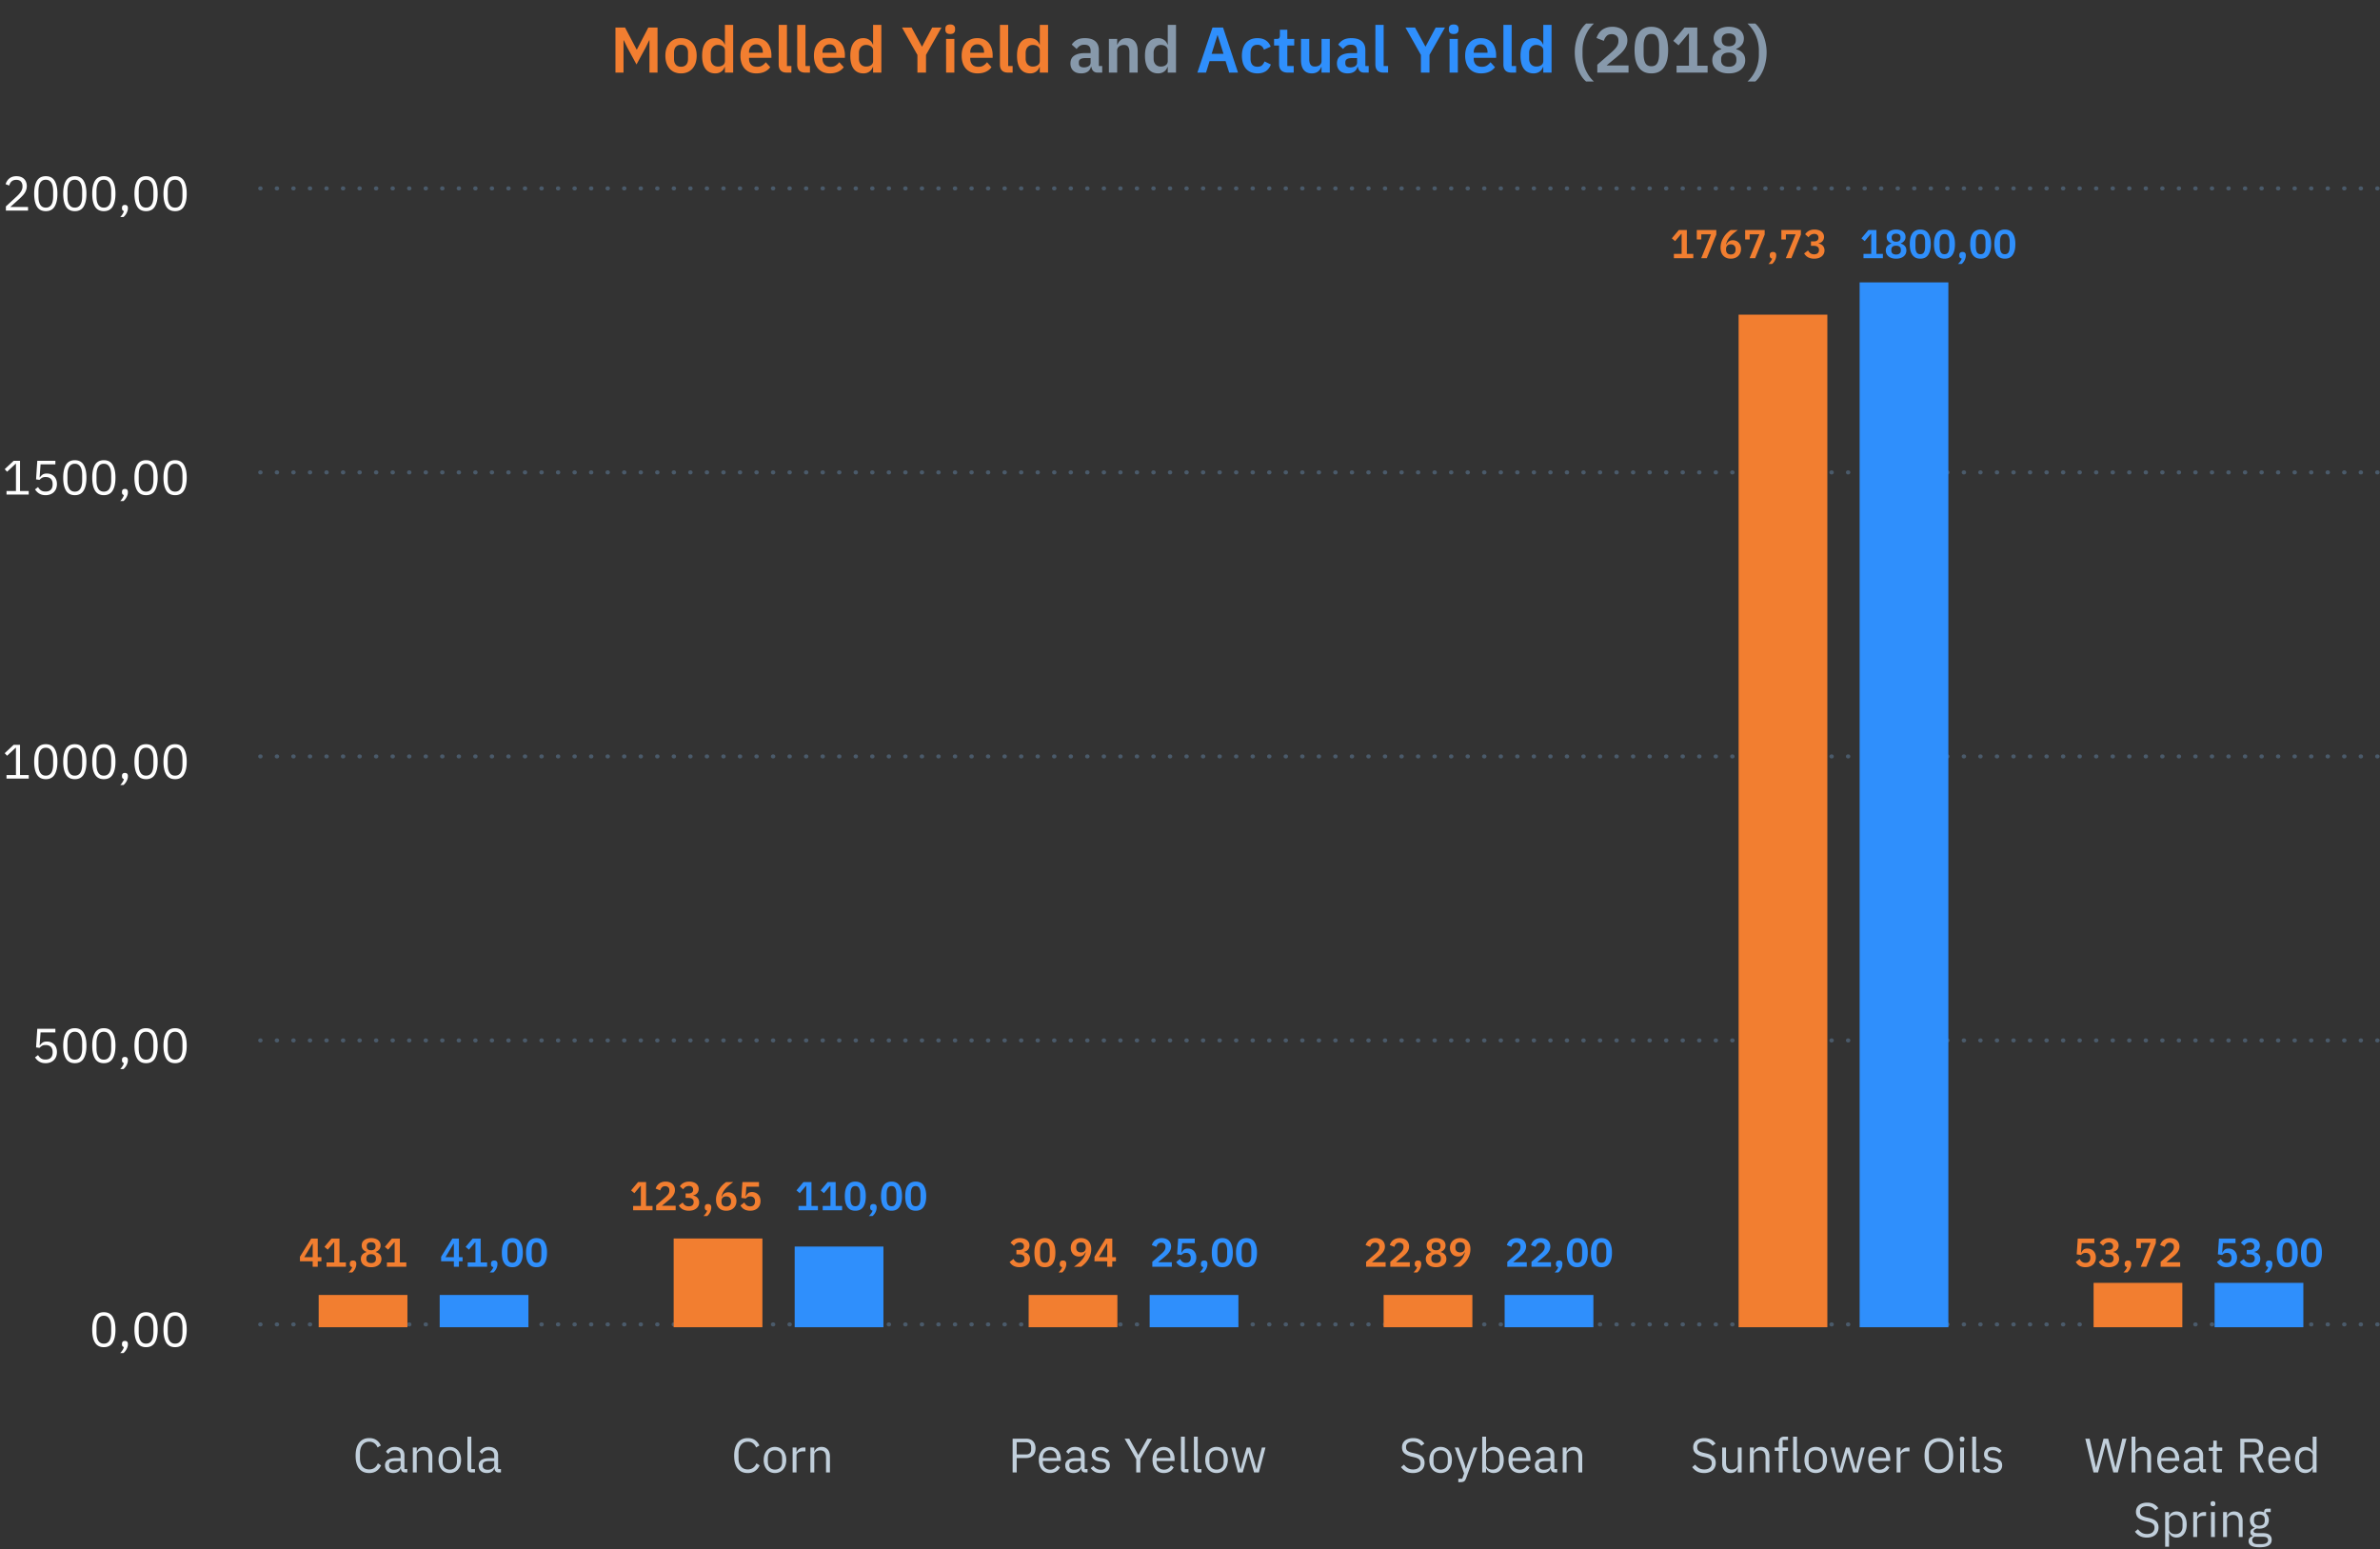 <svg width="590" height="384" fill="none" xmlns="http://www.w3.org/2000/svg"><rect width="100%" height="100%" fill="#333333" stroke="none"/><path d="M161.002 9.984h-.064l-.864 1.776-2.288 4.224-2.288-4.224-.864-1.776h-.064V18h-2V6.832h2.384l2.864 5.456h.064l2.832-5.456h2.288V18h-2V9.984Zm7.814 8.208a4.118 4.118 0 0 1-1.616-.304 3.435 3.435 0 0 1-1.216-.88 4.133 4.133 0 0 1-.768-1.376 5.756 5.756 0 0 1-.272-1.824c0-.672.091-1.275.272-1.808.182-.533.438-.987.768-1.36a3.434 3.434 0 0 1 1.216-.88 4.118 4.118 0 0 1 1.616-.304c.598 0 1.136.101 1.616.304.48.203.886.496 1.216.88.342.373.603.827.784 1.36.182.533.272 1.136.272 1.808 0 .672-.09 1.28-.272 1.824a3.948 3.948 0 0 1-.784 1.376c-.33.384-.736.677-1.216.88a4.114 4.114 0 0 1-1.616.304Zm0-1.648c.544 0 .971-.165 1.28-.496.31-.33.464-.816.464-1.456V13.04c0-.63-.154-1.11-.464-1.44-.309-.33-.736-.496-1.28-.496-.533 0-.954.165-1.264.496-.309.33-.464.81-.464 1.44v1.552c0 .64.155 1.125.464 1.456.31.33.731.496 1.264.496Zm10.888.064h-.08c-.149.48-.432.864-.848 1.152-.416.288-.901.432-1.456.432-1.056 0-1.867-.379-2.432-1.136-.555-.757-.832-1.84-.832-3.248 0-1.397.277-2.47.832-3.216.565-.757 1.376-1.136 2.432-1.136.555 0 1.04.144 1.456.432.416.277.699.656.848 1.136h.08V6.16h2.048V18h-2.048v-1.392Zm-1.728-.112c.491 0 .901-.117 1.232-.352.331-.235.496-.57.496-1.008V12.48c0-.405-.165-.73-.496-.976-.331-.245-.741-.368-1.232-.368-.533 0-.965.181-1.296.544-.32.352-.48.827-.48 1.424v1.44c0 .597.16 1.072.48 1.424.331.352.763.528 1.296.528Zm9.514 1.696c-.619 0-1.174-.101-1.664-.304a3.66 3.66 0 0 1-1.232-.88 4.098 4.098 0 0 1-.768-1.376 5.728 5.728 0 0 1-.272-1.824c0-.661.085-1.259.256-1.792a3.92 3.92 0 0 1 .768-1.36c.33-.384.736-.677 1.216-.88.48-.213 1.024-.32 1.632-.32.65 0 1.216.112 1.696.336.48.224.874.528 1.184.912.309.384.538.832.688 1.344.16.501.24 1.04.24 1.616v.672h-5.552v.208c0 .608.17 1.099.512 1.472.341.363.848.544 1.52.544.512 0 .928-.107 1.248-.32.33-.213.624-.485.88-.816l1.104 1.232c-.342.48-.811.859-1.408 1.136-.587.267-1.27.4-2.048.4Zm-.032-7.2c-.544 0-.976.181-1.296.544-.32.363-.48.832-.48 1.408v.128h3.424v-.144c0-.576-.144-1.04-.432-1.392-.278-.363-.683-.544-1.216-.544ZM195.084 18c-.704 0-1.222-.176-1.552-.528-.331-.352-.496-.848-.496-1.488V6.16h2.048v10.208h1.104V18h-1.104Zm4.593 0c-.704 0-1.221-.176-1.552-.528-.33-.352-.496-.848-.496-1.488V6.16h2.048v10.208h1.104V18h-1.104Zm6.031.192c-.618 0-1.173-.101-1.664-.304a3.67 3.67 0 0 1-1.232-.88 4.133 4.133 0 0 1-.768-1.376 5.756 5.756 0 0 1-.272-1.824c0-.661.086-1.259.256-1.792.182-.533.438-.987.768-1.36a3.25 3.25 0 0 1 1.216-.88c.48-.213 1.024-.32 1.632-.32.651 0 1.216.112 1.696.336.48.224.875.528 1.184.912.31.384.539.832.688 1.344.16.501.24 1.04.24 1.616v.672H203.9v.208c0 .608.171 1.099.512 1.472.342.363.848.544 1.52.544.512 0 .928-.107 1.248-.32.331-.213.624-.485.88-.816l1.104 1.232c-.341.48-.81.859-1.408 1.136-.586.267-1.269.4-2.048.4Zm-.032-7.2c-.544 0-.976.181-1.296.544-.32.363-.48.832-.48 1.408v.128h3.424v-.144c0-.576-.144-1.04-.432-1.392-.277-.363-.682-.544-1.216-.544Zm10.762 5.616h-.08c-.149.48-.432.864-.848 1.152-.416.288-.901.432-1.456.432-1.056 0-1.866-.379-2.432-1.136-.554-.757-.832-1.84-.832-3.248 0-1.397.278-2.47.832-3.216.566-.757 1.376-1.136 2.432-1.136.555 0 1.04.144 1.456.432.416.277.699.656.848 1.136h.08V6.16h2.048V18h-2.048v-1.392Zm-1.728-.112c.491 0 .902-.117 1.232-.352.331-.235.496-.57.496-1.008V12.48c0-.405-.165-.73-.496-.976-.33-.245-.741-.368-1.232-.368-.533 0-.965.181-1.296.544-.32.352-.48.827-.48 1.424v1.44c0 .597.16 1.072.48 1.424.331.352.763.528 1.296.528ZM227.429 18v-4.384l-3.824-6.784h2.368l2.576 4.72h.032l2.512-4.72h2.304l-3.84 6.768V18h-2.128Zm8.131-9.568c-.427 0-.736-.096-.928-.288-.182-.192-.272-.437-.272-.736v-.32c0-.299.09-.544.272-.736.192-.192.501-.288.928-.288.416 0 .72.096.912.288a.997.997 0 0 1 .288.736v.32a.997.997 0 0 1-.288.736c-.192.192-.496.288-.912.288Zm-1.024 1.216h2.048V18h-2.048V9.648Zm7.797 8.544c-.618 0-1.173-.101-1.664-.304a3.67 3.67 0 0 1-1.232-.88 4.133 4.133 0 0 1-.768-1.376 5.756 5.756 0 0 1-.272-1.824c0-.661.086-1.259.256-1.792.182-.533.438-.987.768-1.36a3.25 3.25 0 0 1 1.216-.88c.48-.213 1.024-.32 1.632-.32.651 0 1.216.112 1.696.336.48.224.875.528 1.184.912.31.384.539.832.688 1.344.16.501.24 1.04.24 1.616v.672h-5.552v.208c0 .608.171 1.099.512 1.472.342.363.848.544 1.52.544.512 0 .928-.107 1.248-.32.331-.213.624-.485.88-.816l1.104 1.232c-.341.48-.81.859-1.408 1.136-.586.267-1.269.4-2.048.4Zm-.032-7.2c-.544 0-.976.181-1.296.544-.32.363-.48.832-.48 1.408v.128h3.424v-.144c0-.576-.144-1.04-.432-1.392-.277-.363-.682-.544-1.216-.544ZM249.927 18c-.704 0-1.221-.176-1.552-.528-.33-.352-.496-.848-.496-1.488V6.16h2.048v10.208h1.104V18h-1.104Zm7.839-1.392h-.08c-.149.48-.432.864-.848 1.152-.416.288-.901.432-1.456.432-1.056 0-1.866-.379-2.432-1.136-.554-.757-.832-1.84-.832-3.248 0-1.397.278-2.47.832-3.216.566-.757 1.376-1.136 2.432-1.136.555 0 1.04.144 1.456.432.416.277.699.656.848 1.136h.08V6.16h2.048V18h-2.048v-1.392Zm-1.728-.112c.491 0 .902-.117 1.232-.352.331-.235.496-.57.496-1.008V12.48c0-.405-.165-.73-.496-.976-.33-.245-.741-.368-1.232-.368-.533 0-.965.181-1.296.544-.32.352-.48.827-.48 1.424v1.44c0 .597.16 1.072.48 1.424.331.352.763.528 1.296.528Z" fill="#F27E30"/><path d="M272.101 18c-.448 0-.805-.128-1.072-.384-.256-.267-.416-.619-.48-1.056h-.096c-.138.544-.421.955-.848 1.232-.426.267-.954.4-1.584.4-.853 0-1.509-.224-1.968-.672-.458-.448-.688-1.045-.688-1.792 0-.864.31-1.504.928-1.92.619-.427 1.499-.64 2.64-.64h1.424v-.608c0-.47-.122-.832-.368-1.088-.245-.256-.64-.384-1.184-.384-.48 0-.869.107-1.168.32a3.021 3.021 0 0 0-.736.736l-1.216-1.088c.31-.48.72-.864 1.232-1.152.512-.299 1.19-.448 2.032-.448 1.131 0 1.99.256 2.576.768.587.512.88 1.248.88 2.208v3.936h.832V18h-1.136Zm-3.392-1.296c.459 0 .848-.101 1.168-.304.32-.203.48-.501.48-.896V14.4h-1.312c-1.066 0-1.6.341-1.6 1.024v.272c0 .341.107.597.32.768.224.16.539.24.944.24ZM274.895 18V9.648h2.048v1.392h.08c.171-.448.437-.821.8-1.12.373-.31.885-.464 1.536-.464.864 0 1.525.283 1.984.848.459.565.688 1.37.688 2.416V18h-2.048v-5.072c0-.597-.107-1.045-.32-1.344-.213-.299-.565-.448-1.056-.448-.213 0-.421.032-.624.096a1.618 1.618 0 0 0-.528.256 1.267 1.267 0 0 0-.368.416 1.1 1.1 0 0 0-.144.576V18h-2.048Zm14.59-1.392h-.08c-.149.48-.432.864-.848 1.152-.416.288-.901.432-1.456.432-1.056 0-1.866-.379-2.432-1.136-.554-.757-.832-1.84-.832-3.248 0-1.397.278-2.47.832-3.216.566-.757 1.376-1.136 2.432-1.136.555 0 1.04.144 1.456.432.416.277.699.656.848 1.136h.08V6.16h2.048V18h-2.048v-1.392Zm-1.728-.112c.491 0 .902-.117 1.232-.352.331-.235.496-.57.496-1.008V12.48c0-.405-.165-.73-.496-.976-.33-.245-.741-.368-1.232-.368-.533 0-.965.181-1.296.544-.32.352-.48.827-.48 1.424v1.44c0 .597.16 1.072.48 1.424.331.352.763.528 1.296.528Zm102.629-3.488c0-.768.069-1.51.208-2.224.149-.715.347-1.376.592-1.984a9.298 9.298 0 0 1 .896-1.68 6.603 6.603 0 0 1 1.12-1.28h1.936a8.92 8.92 0 0 0-1.184 1.344 9.13 9.13 0 0 0-.88 1.584 9.496 9.496 0 0 0-.576 1.76 9.373 9.373 0 0 0-.192 1.904v1.184c0 .661.064 1.307.192 1.936.139.619.331 1.21.576 1.776.256.555.555 1.077.896 1.568.352.49.741.928 1.168 1.312h-1.936a6.048 6.048 0 0 1-1.104-1.248 9.296 9.296 0 0 1-.896-1.68 11.648 11.648 0 0 1-.608-2.016 11.963 11.963 0 0 1-.208-2.256ZM403.713 18h-7.744v-1.952l3.504-3.072c.597-.523 1.034-.992 1.312-1.408.277-.427.416-.885.416-1.376v-.208c0-.49-.16-.864-.48-1.12-.32-.267-.71-.4-1.168-.4-.576 0-1.014.165-1.312.496a2.77 2.77 0 0 0-.64 1.168l-1.824-.704c.117-.373.282-.725.496-1.056.213-.341.48-.64.8-.896.33-.256.714-.459 1.152-.608.437-.15.938-.224 1.504-.224.586 0 1.109.085 1.568.256.458.16.842.39 1.152.688.32.299.56.65.72 1.056a3.4 3.4 0 0 1 .256 1.328c0 .47-.075.896-.224 1.28a4.91 4.91 0 0 1-.608 1.104 7.71 7.71 0 0 1-.896.992c-.342.31-.704.624-1.088.944l-2.352 1.936h5.456V18Zm5.657.192c-.714 0-1.333-.128-1.856-.384a3.502 3.502 0 0 1-1.296-1.136c-.341-.49-.597-1.093-.768-1.808-.16-.715-.24-1.53-.24-2.448 0-.907.08-1.717.24-2.432.171-.725.427-1.333.768-1.824.342-.49.774-.864 1.296-1.12.523-.267 1.142-.4 1.856-.4 1.419 0 2.464.507 3.136 1.52.683 1.013 1.024 2.432 1.024 4.256 0 1.824-.341 3.243-1.024 4.256-.672 1.013-1.717 1.52-3.136 1.52Zm0-1.776c.715 0 1.211-.267 1.488-.8.288-.544.432-1.275.432-2.192v-2.016c0-.917-.144-1.643-.432-2.176-.277-.544-.773-.816-1.488-.816-.714 0-1.216.272-1.504.816-.277.533-.416 1.259-.416 2.176v2.016c0 .917.139 1.648.416 2.192.288.533.79.8 1.504.8ZM415.62 18v-1.712h3.072V8.352h-.144l-2.432 2.88-1.312-1.104 2.768-3.296h3.184v9.456h2.56V18h-7.696Zm12.938.192c-.651 0-1.232-.08-1.744-.24-.502-.17-.928-.4-1.28-.688a2.913 2.913 0 0 1-.784-1.024 3.057 3.057 0 0 1-.272-1.296c0-.725.197-1.312.592-1.76.405-.459.944-.779 1.616-.96v-.128a3.103 3.103 0 0 1-1.36-.944c-.342-.427-.512-.965-.512-1.616 0-.427.08-.816.24-1.168.17-.352.416-.656.736-.912s.709-.453 1.168-.592a5.267 5.267 0 0 1 1.6-.224c.597 0 1.125.075 1.584.224a3.43 3.43 0 0 1 1.184.592c.32.256.56.56.72.912.17.352.256.741.256 1.168 0 .65-.176 1.19-.528 1.616-.342.427-.79.741-1.344.944v.128c.672.181 1.205.501 1.6.96.405.448.608 1.035.608 1.76 0 .47-.091.901-.272 1.296a2.856 2.856 0 0 1-.8 1.024c-.342.288-.768.517-1.28.688-.502.16-1.078.24-1.728.24Zm0-1.648c.608 0 1.072-.139 1.392-.416.33-.277.496-.667.496-1.168v-.336c0-.501-.166-.89-.496-1.168-.32-.277-.784-.416-1.392-.416-.608 0-1.078.139-1.408.416-.32.277-.48.667-.48 1.168v.336c0 .501.16.89.48 1.168.33.277.8.416 1.408.416Zm0-5.072c.565 0 .997-.128 1.296-.384.298-.256.448-.619.448-1.088v-.256c0-.459-.15-.816-.448-1.072-.299-.256-.731-.384-1.296-.384-.566 0-.998.128-1.296.384-.299.256-.448.613-.448 1.072V10c0 .47.149.832.448 1.088.298.256.73.384 1.296.384Zm9.386 1.536c0 .779-.075 1.53-.224 2.256a10.817 10.817 0 0 1-.592 2.016 9.296 9.296 0 0 1-.896 1.68c-.342.501-.71.917-1.104 1.248h-1.936c.426-.384.81-.821 1.152-1.312.352-.49.65-1.013.896-1.568a8.432 8.432 0 0 0 .576-1.776c.138-.63.208-1.275.208-1.936v-1.184c0-.65-.07-1.285-.208-1.904a8.71 8.71 0 0 0-.56-1.76 8.58 8.58 0 0 0-.896-1.584 8.301 8.301 0 0 0-1.168-1.344h1.936c.405.352.778.779 1.12 1.28.341.501.634 1.061.88 1.68.256.608.453 1.27.592 1.984.149.715.224 1.456.224 2.224Z" fill="#8799AB"/><path d="m304.716 18-.896-2.848h-3.968l-.88 2.848h-2.144l3.744-11.168h2.624L306.908 18h-2.192Zm-2.848-9.248h-.08l-1.424 4.592h2.944l-1.44-4.592Zm9.854 9.44c-.618 0-1.168-.101-1.648-.304a3.25 3.25 0 0 1-1.216-.88 4.057 4.057 0 0 1-.736-1.376 6.1 6.1 0 0 1-.256-1.824c0-.672.086-1.275.256-1.808.171-.533.416-.987.736-1.36a3.25 3.25 0 0 1 1.216-.88c.48-.203 1.03-.304 1.648-.304.843 0 1.536.187 2.08.56.555.373.955.89 1.2 1.552l-1.68.752a1.672 1.672 0 0 0-.544-.864c-.256-.235-.608-.352-1.056-.352-.576 0-1.008.181-1.296.544-.277.363-.416.837-.416 1.424v1.52c0 .587.139 1.061.416 1.424.288.352.72.528 1.296.528.491 0 .87-.123 1.136-.368.267-.256.475-.57.624-.944l1.568.752c-.277.736-.698 1.29-1.264 1.664-.565.363-1.253.544-2.064.544Zm7.515-.192c-.704 0-1.242-.181-1.616-.544-.362-.373-.544-.901-.544-1.584V11.28h-1.232V9.648h.64c.31 0 .518-.07.624-.208.118-.15.176-.368.176-.656V7.36h1.84v2.288h1.712v1.632h-1.712v5.088h1.584V18h-1.472Zm8.369-1.392h-.08a2.716 2.716 0 0 1-.304.608 2.038 2.038 0 0 1-.464.496 2.02 2.02 0 0 1-.672.352 2.839 2.839 0 0 1-.896.128c-.864 0-1.526-.283-1.984-.848-.459-.565-.688-1.37-.688-2.416v-5.28h2.048v5.072c0 .576.112 1.019.336 1.328.224.299.581.448 1.072.448.202 0 .4-.027.592-.08a1.61 1.61 0 0 0 .528-.24c.149-.117.272-.256.368-.416.096-.17.144-.368.144-.592v-5.52h2.048V18h-2.048v-1.392ZM338.164 18c-.448 0-.805-.128-1.072-.384-.256-.267-.416-.619-.48-1.056h-.096c-.139.544-.421.955-.848 1.232-.427.267-.955.4-1.584.4-.853 0-1.509-.224-1.968-.672-.459-.448-.688-1.045-.688-1.792 0-.864.309-1.504.928-1.92.619-.427 1.499-.64 2.64-.64h1.424v-.608c0-.47-.123-.832-.368-1.088-.245-.256-.64-.384-1.184-.384-.48 0-.869.107-1.168.32a3.021 3.021 0 0 0-.736.736l-1.216-1.088c.309-.48.72-.864 1.232-1.152.512-.299 1.189-.448 2.032-.448 1.131 0 1.989.256 2.576.768s.88 1.248.88 2.208v3.936h.832V18h-1.136Zm-3.392-1.296c.459 0 .848-.101 1.168-.304.32-.203.48-.501.48-.896V14.4h-1.312c-1.067 0-1.6.341-1.6 1.024v.272c0 .341.107.597.32.768.224.16.539.24.944.24ZM343.005 18c-.704 0-1.221-.176-1.552-.528-.33-.352-.496-.848-.496-1.488V6.16h2.048v10.208h1.104V18h-1.104Zm9.237 0v-4.384l-3.824-6.784h2.368l2.576 4.72h.032l2.512-4.72h2.304l-3.84 6.768V18h-2.128Zm8.13-9.568c-.427 0-.736-.096-.928-.288-.181-.192-.272-.437-.272-.736v-.32c0-.299.091-.544.272-.736.192-.192.501-.288.928-.288.416 0 .72.096.912.288a.997.997 0 0 1 .288.736v.32a.997.997 0 0 1-.288.736c-.192.192-.496.288-.912.288Zm-1.024 1.216h2.048V18h-2.048V9.648Zm7.798 8.544c-.619 0-1.173-.101-1.664-.304a3.66 3.66 0 0 1-1.232-.88 4.098 4.098 0 0 1-.768-1.376 5.756 5.756 0 0 1-.272-1.824c0-.661.085-1.259.256-1.792a3.92 3.92 0 0 1 .768-1.36 3.25 3.25 0 0 1 1.216-.88c.48-.213 1.024-.32 1.632-.32.651 0 1.216.112 1.696.336.48.224.875.528 1.184.912.309.384.539.832.688 1.344.16.501.24 1.04.24 1.616v.672h-5.552v.208c0 .608.171 1.099.512 1.472.341.363.848.544 1.52.544.512 0 .928-.107 1.248-.32.331-.213.624-.485.88-.816l1.104 1.232c-.341.48-.811.859-1.408 1.136-.587.267-1.269.4-2.048.4Zm-.032-7.2c-.544 0-.976.181-1.296.544-.32.363-.48.832-.48 1.408v.128h3.424v-.144c0-.576-.144-1.04-.432-1.392-.277-.363-.683-.544-1.216-.544ZM374.74 18c-.704 0-1.222-.176-1.552-.528-.331-.352-.496-.848-.496-1.488V6.16h2.048v10.208h1.104V18h-1.104Zm7.839-1.392h-.08c-.149.48-.432.864-.848 1.152-.416.288-.901.432-1.456.432-1.056 0-1.867-.379-2.432-1.136-.555-.757-.832-1.84-.832-3.248 0-1.397.277-2.47.832-3.216.565-.757 1.376-1.136 2.432-1.136.555 0 1.04.144 1.456.432.416.277.699.656.848 1.136h.08V6.16h2.048V18h-2.048v-1.392Zm-1.728-.112c.491 0 .901-.117 1.232-.352.331-.235.496-.57.496-1.008V12.48c0-.405-.165-.73-.496-.976-.331-.245-.741-.368-1.232-.368-.533 0-.965.181-1.296.544-.32.352-.48.827-.48 1.424v1.44c0 .597.16 1.072.48 1.424.331.352.763.528 1.296.528Z" fill="#2F8FFC"/><path d="M6.955 52.2H1.459v-1.032l2.736-2.52c.392-.36.72-.74.984-1.14.264-.408.396-.816.396-1.224v-.144c0-.464-.128-.84-.384-1.128-.256-.288-.644-.432-1.164-.432-.256 0-.48.036-.672.108-.192.072-.36.172-.504.3-.136.128-.252.28-.348.456-.088.168-.16.352-.216.552l-.9-.348c.08-.248.188-.488.324-.72.144-.24.32-.452.528-.636a2.58 2.58 0 0 1 .768-.444c.304-.112.66-.168 1.068-.168.408 0 .772.06 1.092.18.32.12.588.288.804.504.216.216.38.472.492.768.12.296.18.624.18.984 0 .328-.048.632-.144.912-.088.28-.212.548-.372.804-.16.248-.356.492-.588.732-.224.24-.468.48-.732.72L2.55 51.312h4.404v.888Zm4.399.144c-1 0-1.732-.38-2.196-1.14-.456-.76-.684-1.824-.684-3.192s.228-2.432.684-3.192c.464-.76 1.196-1.14 2.196-1.14 1 0 1.728.38 2.184 1.14.464.76.696 1.824.696 3.192s-.232 2.432-.696 3.192c-.456.76-1.184 1.14-2.184 1.14Zm0-.876c.328 0 .608-.068.84-.204a1.56 1.56 0 0 0 .564-.576c.144-.248.248-.54.312-.876.072-.336.108-.708.108-1.116v-1.368c0-.408-.036-.78-.108-1.116a2.762 2.762 0 0 0-.312-.876 1.56 1.56 0 0 0-.564-.576c-.232-.136-.512-.204-.84-.204-.328 0-.608.068-.84.204a1.56 1.56 0 0 0-.564.576c-.144.248-.252.54-.324.876a5.982 5.982 0 0 0-.096 1.116v1.368c0 .408.032.78.096 1.116.072.336.18.628.324.876.144.248.332.44.564.576.232.136.512.204.84.204Zm7.195.876c-1 0-1.732-.38-2.196-1.14-.456-.76-.684-1.824-.684-3.192s.228-2.432.684-3.192c.464-.76 1.196-1.14 2.196-1.14 1 0 1.728.38 2.184 1.14.464.76.696 1.824.696 3.192s-.232 2.432-.696 3.192c-.456.76-1.184 1.14-2.184 1.14Zm0-.876c.328 0 .608-.068.84-.204a1.56 1.56 0 0 0 .564-.576c.144-.248.248-.54.312-.876.072-.336.108-.708.108-1.116v-1.368c0-.408-.036-.78-.108-1.116a2.762 2.762 0 0 0-.312-.876 1.56 1.56 0 0 0-.564-.576c-.232-.136-.512-.204-.84-.204-.328 0-.608.068-.84.204a1.56 1.56 0 0 0-.564.576c-.144.248-.252.54-.324.876a5.982 5.982 0 0 0-.096 1.116v1.368c0 .408.032.78.096 1.116.072.336.18.628.324.876.144.248.332.44.564.576.232.136.512.204.84.204Zm7.195.876c-1 0-1.732-.38-2.195-1.14-.456-.76-.684-1.824-.684-3.192s.228-2.432.684-3.192c.463-.76 1.195-1.14 2.195-1.14 1 0 1.729.38 2.184 1.14.464.76.697 1.824.697 3.192s-.233 2.432-.697 3.192c-.456.76-1.184 1.14-2.184 1.14Zm0-.876c.329 0 .608-.068.84-.204a1.56 1.56 0 0 0 .564-.576c.145-.248.248-.54.313-.876.072-.336.108-.708.108-1.116v-1.368c0-.408-.037-.78-.108-1.116a2.762 2.762 0 0 0-.313-.876 1.56 1.56 0 0 0-.564-.576c-.232-.136-.511-.204-.84-.204-.328 0-.607.068-.84.204a1.56 1.56 0 0 0-.564.576c-.143.248-.252.54-.323.876a5.982 5.982 0 0 0-.096 1.116v1.368c0 .408.032.78.096 1.116.072.336.18.628.323.876.145.248.332.44.564.576.233.136.512.204.84.204Zm5.228-.672c.256 0 .44.068.552.204.12.128.18.296.18.504v.168c0 .328-.096.688-.288 1.08-.192.4-.46.748-.804 1.044h-.804c.24-.256.432-.5.576-.732a2.21 2.21 0 0 0 .324-.756.602.602 0 0 1-.36-.228.739.739 0 0 1-.108-.408v-.168c0-.208.056-.376.168-.504.12-.136.308-.204.564-.204Zm5.237 1.548c-1 0-1.732-.38-2.196-1.14-.456-.76-.684-1.824-.684-3.192s.228-2.432.684-3.192c.464-.76 1.196-1.14 2.196-1.14 1 0 1.728.38 2.184 1.14.464.76.696 1.824.696 3.192s-.232 2.432-.696 3.192c-.456.76-1.184 1.14-2.184 1.14Zm0-.876c.328 0 .608-.068.84-.204a1.56 1.56 0 0 0 .564-.576c.144-.248.248-.54.312-.876.072-.336.108-.708.108-1.116v-1.368c0-.408-.036-.78-.108-1.116a2.762 2.762 0 0 0-.312-.876 1.56 1.56 0 0 0-.564-.576c-.232-.136-.512-.204-.84-.204-.328 0-.608.068-.84.204a1.56 1.56 0 0 0-.564.576c-.144.248-.252.54-.324.876a5.982 5.982 0 0 0-.096 1.116v1.368c0 .408.032.78.096 1.116.072.336.18.628.324.876.144.248.332.44.564.576.232.136.512.204.84.204Zm7.196.876c-1 0-1.732-.38-2.196-1.14-.456-.76-.684-1.824-.684-3.192s.228-2.432.684-3.192c.464-.76 1.196-1.14 2.196-1.14 1 0 1.728.38 2.184 1.14.464.76.696 1.824.696 3.192s-.232 2.432-.696 3.192c-.456.76-1.184 1.14-2.184 1.14Zm0-.876c.328 0 .608-.068.84-.204a1.56 1.56 0 0 0 .564-.576c.144-.248.248-.54.312-.876.072-.336.108-.708.108-1.116v-1.368c0-.408-.036-.78-.108-1.116a2.762 2.762 0 0 0-.312-.876 1.56 1.56 0 0 0-.564-.576c-.232-.136-.512-.204-.84-.204-.328 0-.608.068-.84.204a1.56 1.56 0 0 0-.564.576c-.144.248-.252.54-.324.876a5.982 5.982 0 0 0-.096 1.116v1.368c0 .408.032.78.096 1.116.072.336.18.628.324.876.144.248.332.44.564.576.232.136.512.204.84.204Z" fill="#fff"/><path stroke="#4A5A6A" stroke-linecap="round" stroke-dasharray="0.1 4" d="M64.5 46.7h525"/><path d="M1.615 122.601v-.888h2.34v-6.744H3.87l-2.112 1.968-.588-.636 2.22-2.076h1.572v7.488h2.16v.888H1.615Zm12.115-7.488h-3.672l-.24 3.192h.084c.2-.28.424-.504.672-.672.256-.168.604-.252 1.044-.252.36 0 .692.06.996.18.304.12.568.292.792.516.224.216.396.484.516.804.128.32.192.684.192 1.092 0 .408-.064.784-.192 1.128a2.464 2.464 0 0 1-.564.876c-.24.24-.536.428-.888.564a3.18 3.18 0 0 1-1.176.204c-.352 0-.664-.04-.936-.12-.264-.08-.5-.188-.708-.324a3.103 3.103 0 0 1-.552-.456 5.284 5.284 0 0 1-.42-.528l.756-.576c.104.168.212.32.324.456.12.136.248.252.384.348.144.096.308.172.492.228.184.048.404.072.66.072.576 0 1.012-.152 1.308-.456.296-.304.444-.732.444-1.284v-.12c0-.552-.148-.98-.444-1.284-.296-.304-.732-.456-1.308-.456-.384 0-.688.072-.912.216-.216.136-.412.3-.588.492l-.852-.12.3-4.608h4.488v.888Zm4.82 7.632c-1 0-1.733-.38-2.197-1.14-.456-.76-.684-1.824-.684-3.192s.228-2.432.684-3.192c.464-.76 1.196-1.14 2.196-1.14 1 0 1.728.38 2.184 1.14.464.76.696 1.824.696 3.192s-.232 2.432-.696 3.192c-.456.76-1.184 1.14-2.184 1.14Zm0-.876c.327 0 .607-.068.84-.204a1.56 1.56 0 0 0 .563-.576c.144-.248.248-.54.312-.876.072-.336.108-.708.108-1.116v-1.368c0-.408-.036-.78-.108-1.116a2.762 2.762 0 0 0-.312-.876 1.56 1.56 0 0 0-.564-.576c-.232-.136-.512-.204-.84-.204-.328 0-.608.068-.84.204a1.56 1.56 0 0 0-.564.576c-.144.248-.252.54-.324.876a5.982 5.982 0 0 0-.096 1.116v1.368c0 .408.032.78.096 1.116.072.336.18.628.324.876.144.248.332.44.564.576.232.136.512.204.84.204Zm7.194.876c-1 0-1.732-.38-2.195-1.14-.456-.76-.684-1.824-.684-3.192s.228-2.432.684-3.192c.463-.76 1.195-1.14 2.195-1.14 1 0 1.729.38 2.184 1.14.464.76.697 1.824.697 3.192s-.233 2.432-.697 3.192c-.456.76-1.184 1.14-2.184 1.14Zm0-.876c.329 0 .608-.068.84-.204a1.56 1.56 0 0 0 .564-.576c.145-.248.248-.54.313-.876.072-.336.108-.708.108-1.116v-1.368c0-.408-.037-.78-.108-1.116a2.762 2.762 0 0 0-.313-.876 1.56 1.56 0 0 0-.564-.576c-.232-.136-.511-.204-.84-.204-.328 0-.607.068-.84.204a1.56 1.56 0 0 0-.564.576c-.143.248-.252.54-.323.876a5.982 5.982 0 0 0-.096 1.116v1.368c0 .408.032.78.096 1.116.072.336.18.628.323.876.145.248.332.44.564.576.233.136.512.204.84.204Zm5.228-.672c.256 0 .44.068.552.204.12.128.18.296.18.504v.168c0 .328-.096.688-.288 1.08-.192.4-.46.748-.804 1.044h-.804c.24-.256.432-.5.576-.732a2.21 2.21 0 0 0 .324-.756.602.602 0 0 1-.36-.228.739.739 0 0 1-.108-.408v-.168c0-.208.056-.376.168-.504.12-.136.308-.204.564-.204Zm5.237 1.548c-1 0-1.732-.38-2.196-1.14-.456-.76-.684-1.824-.684-3.192s.228-2.432.684-3.192c.464-.76 1.196-1.14 2.196-1.14 1 0 1.728.38 2.184 1.14.464.76.696 1.824.696 3.192s-.232 2.432-.696 3.192c-.456.76-1.184 1.14-2.184 1.14Zm0-.876c.328 0 .608-.068.84-.204a1.56 1.56 0 0 0 .564-.576c.144-.248.248-.54.312-.876.072-.336.108-.708.108-1.116v-1.368c0-.408-.036-.78-.108-1.116a2.762 2.762 0 0 0-.312-.876 1.56 1.56 0 0 0-.564-.576c-.232-.136-.512-.204-.84-.204-.328 0-.608.068-.84.204a1.56 1.56 0 0 0-.564.576c-.144.248-.252.54-.324.876a5.982 5.982 0 0 0-.096 1.116v1.368c0 .408.032.78.096 1.116.072.336.18.628.324.876.144.248.332.44.564.576.232.136.512.204.84.204Zm7.196.876c-1 0-1.732-.38-2.196-1.14-.456-.76-.684-1.824-.684-3.192s.228-2.432.684-3.192c.464-.76 1.196-1.14 2.196-1.14 1 0 1.728.38 2.184 1.14.464.76.696 1.824.696 3.192s-.232 2.432-.696 3.192c-.456.76-1.184 1.14-2.184 1.14Zm0-.876c.328 0 .608-.068.84-.204a1.56 1.56 0 0 0 .564-.576c.144-.248.248-.54.312-.876.072-.336.108-.708.108-1.116v-1.368c0-.408-.036-.78-.108-1.116a2.762 2.762 0 0 0-.312-.876 1.56 1.56 0 0 0-.564-.576c-.232-.136-.512-.204-.84-.204-.328 0-.608.068-.84.204a1.56 1.56 0 0 0-.564.576c-.144.248-.252.54-.324.876a5.982 5.982 0 0 0-.096 1.116v1.368c0 .408.032.78.096 1.116.072.336.18.628.324.876.144.248.332.44.564.576.232.136.512.204.84.204Z" fill="#fff"/><path stroke="#4A5A6A" stroke-linecap="round" stroke-dasharray="0.1 4" d="M64.5 117.101h525"/><path d="M1.615 193v-.888h2.34v-6.744H3.87l-2.112 1.968-.588-.636 2.22-2.076h1.572v7.488h2.16V193H1.615Zm9.739.144c-1 0-1.732-.38-2.196-1.14-.456-.76-.684-1.824-.684-3.192s.228-2.432.684-3.192c.464-.76 1.196-1.14 2.196-1.14 1 0 1.728.38 2.184 1.14.464.76.696 1.824.696 3.192s-.232 2.432-.696 3.192c-.456.76-1.184 1.14-2.184 1.14Zm0-.876c.328 0 .608-.068.84-.204a1.56 1.56 0 0 0 .564-.576c.144-.248.248-.54.312-.876.072-.336.108-.708.108-1.116v-1.368c0-.408-.036-.78-.108-1.116a2.762 2.762 0 0 0-.312-.876 1.56 1.56 0 0 0-.564-.576c-.232-.136-.512-.204-.84-.204-.328 0-.608.068-.84.204a1.56 1.56 0 0 0-.564.576c-.144.248-.252.54-.324.876a5.982 5.982 0 0 0-.096 1.116v1.368c0 .408.032.78.096 1.116.072.336.18.628.324.876.144.248.332.44.564.576.232.136.512.204.84.204Zm7.195.876c-1 0-1.732-.38-2.196-1.14-.456-.76-.684-1.824-.684-3.192s.228-2.432.684-3.192c.464-.76 1.196-1.14 2.196-1.14 1 0 1.728.38 2.184 1.14.464.76.696 1.824.696 3.192s-.232 2.432-.696 3.192c-.456.76-1.184 1.14-2.184 1.14Zm0-.876c.328 0 .608-.068.84-.204a1.56 1.56 0 0 0 .564-.576c.144-.248.248-.54.312-.876.072-.336.108-.708.108-1.116v-1.368c0-.408-.036-.78-.108-1.116a2.762 2.762 0 0 0-.312-.876 1.56 1.56 0 0 0-.564-.576c-.232-.136-.512-.204-.84-.204-.328 0-.608.068-.84.204a1.56 1.56 0 0 0-.564.576c-.144.248-.252.54-.324.876a5.982 5.982 0 0 0-.096 1.116v1.368c0 .408.032.78.096 1.116.072.336.18.628.324.876.144.248.332.44.564.576.232.136.512.204.84.204Zm7.195.876c-1 0-1.732-.38-2.195-1.14-.456-.76-.684-1.824-.684-3.192s.228-2.432.684-3.192c.463-.76 1.195-1.14 2.195-1.14 1 0 1.729.38 2.184 1.14.464.76.697 1.824.697 3.192s-.233 2.432-.697 3.192c-.456.76-1.184 1.14-2.184 1.14Zm0-.876c.329 0 .608-.068.84-.204a1.56 1.56 0 0 0 .564-.576c.145-.248.248-.54.313-.876.072-.336.108-.708.108-1.116v-1.368c0-.408-.037-.78-.108-1.116a2.762 2.762 0 0 0-.313-.876 1.56 1.56 0 0 0-.564-.576c-.232-.136-.511-.204-.84-.204-.328 0-.607.068-.84.204a1.56 1.56 0 0 0-.564.576c-.143.248-.252.54-.323.876a5.982 5.982 0 0 0-.096 1.116v1.368c0 .408.032.78.096 1.116.072.336.18.628.323.876.145.248.332.44.564.576.233.136.512.204.84.204Zm5.228-.672c.256 0 .44.068.552.204.12.128.18.296.18.504v.168c0 .328-.096.688-.288 1.08-.192.4-.46.748-.804 1.044h-.804c.24-.256.432-.5.576-.732a2.21 2.21 0 0 0 .324-.756.602.602 0 0 1-.36-.228.739.739 0 0 1-.108-.408v-.168c0-.208.056-.376.168-.504.12-.136.308-.204.564-.204Zm5.237 1.548c-1 0-1.732-.38-2.196-1.14-.456-.76-.684-1.824-.684-3.192s.228-2.432.684-3.192c.464-.76 1.196-1.14 2.196-1.14 1 0 1.728.38 2.184 1.14.464.76.696 1.824.696 3.192s-.232 2.432-.696 3.192c-.456.76-1.184 1.14-2.184 1.14Zm0-.876c.328 0 .608-.068.84-.204a1.56 1.56 0 0 0 .564-.576c.144-.248.248-.54.312-.876.072-.336.108-.708.108-1.116v-1.368c0-.408-.036-.78-.108-1.116a2.762 2.762 0 0 0-.312-.876 1.56 1.56 0 0 0-.564-.576c-.232-.136-.512-.204-.84-.204-.328 0-.608.068-.84.204a1.56 1.56 0 0 0-.564.576c-.144.248-.252.54-.324.876a5.982 5.982 0 0 0-.096 1.116v1.368c0 .408.032.78.096 1.116.072.336.18.628.324.876.144.248.332.44.564.576.232.136.512.204.84.204Zm7.196.876c-1 0-1.732-.38-2.196-1.14-.456-.76-.684-1.824-.684-3.192s.228-2.432.684-3.192c.464-.76 1.196-1.14 2.196-1.14 1 0 1.728.38 2.184 1.14.464.76.696 1.824.696 3.192s-.232 2.432-.696 3.192c-.456.76-1.184 1.14-2.184 1.14Zm0-.876c.328 0 .608-.068.84-.204a1.56 1.56 0 0 0 .564-.576c.144-.248.248-.54.312-.876.072-.336.108-.708.108-1.116v-1.368c0-.408-.036-.78-.108-1.116a2.762 2.762 0 0 0-.312-.876 1.56 1.56 0 0 0-.564-.576c-.232-.136-.512-.204-.84-.204-.328 0-.608.068-.84.204a1.56 1.56 0 0 0-.564.576c-.144.248-.252.54-.324.876a5.982 5.982 0 0 0-.096 1.116v1.368c0 .408.032.78.096 1.116.072.336.18.628.324.876.144.248.332.44.564.576.232.136.512.204.84.204Z" fill="#fff"/><path stroke="#4A5A6A" stroke-linecap="round" stroke-dasharray="0.1 4" d="M64.5 187.5h525"/><path d="M13.73 255.912h-3.672l-.24 3.192h.084c.2-.28.424-.504.672-.672.256-.168.604-.252 1.044-.252.36 0 .692.06.996.18.304.12.568.292.792.516.224.216.396.484.516.804.128.32.192.684.192 1.092 0 .408-.064.784-.192 1.128a2.464 2.464 0 0 1-.564.876c-.24.24-.536.428-.888.564a3.18 3.18 0 0 1-1.176.204c-.352 0-.664-.04-.936-.12-.264-.08-.5-.188-.708-.324a3.103 3.103 0 0 1-.552-.456 5.284 5.284 0 0 1-.42-.528l.756-.576c.104.168.212.32.324.456.12.136.248.252.384.348.144.096.308.172.492.228.184.048.404.072.66.072.576 0 1.012-.152 1.308-.456.296-.304.444-.732.444-1.284v-.12c0-.552-.148-.98-.444-1.284-.296-.304-.732-.456-1.308-.456-.384 0-.688.072-.912.216-.216.136-.412.3-.588.492l-.852-.12.3-4.608h4.488v.888Zm4.82 7.632c-1 0-1.733-.38-2.197-1.14-.456-.76-.684-1.824-.684-3.192s.228-2.432.684-3.192c.464-.76 1.196-1.14 2.196-1.14 1 0 1.728.38 2.184 1.14.464.76.696 1.824.696 3.192s-.232 2.432-.696 3.192c-.456.76-1.184 1.14-2.184 1.14Zm0-.876c.327 0 .607-.068.84-.204a1.56 1.56 0 0 0 .563-.576c.144-.248.248-.54.312-.876.072-.336.108-.708.108-1.116v-1.368c0-.408-.036-.78-.108-1.116a2.762 2.762 0 0 0-.312-.876 1.56 1.56 0 0 0-.564-.576c-.232-.136-.512-.204-.84-.204-.328 0-.608.068-.84.204a1.56 1.56 0 0 0-.564.576c-.144.248-.252.54-.324.876a5.982 5.982 0 0 0-.096 1.116v1.368c0 .408.032.78.096 1.116.072.336.18.628.324.876.144.248.332.44.564.576.232.136.512.204.84.204Zm7.194.876c-1 0-1.732-.38-2.195-1.14-.456-.76-.684-1.824-.684-3.192s.228-2.432.684-3.192c.463-.76 1.195-1.14 2.195-1.14 1 0 1.729.38 2.184 1.14.464.76.697 1.824.697 3.192s-.233 2.432-.697 3.192c-.456.76-1.184 1.14-2.184 1.14Zm0-.876c.329 0 .608-.068.84-.204a1.56 1.56 0 0 0 .564-.576c.145-.248.248-.54.313-.876.072-.336.108-.708.108-1.116v-1.368c0-.408-.037-.78-.108-1.116a2.762 2.762 0 0 0-.313-.876 1.56 1.56 0 0 0-.564-.576c-.232-.136-.511-.204-.84-.204-.328 0-.607.068-.84.204a1.56 1.56 0 0 0-.564.576c-.143.248-.252.54-.323.876a5.982 5.982 0 0 0-.096 1.116v1.368c0 .408.032.78.096 1.116.072.336.18.628.323.876.145.248.332.44.564.576.233.136.512.204.84.204Zm5.228-.672c.256 0 .44.068.552.204.12.128.18.296.18.504v.168c0 .328-.096.688-.288 1.08-.192.4-.46.748-.804 1.044h-.804c.24-.256.432-.5.576-.732a2.21 2.21 0 0 0 .324-.756.602.602 0 0 1-.36-.228.739.739 0 0 1-.108-.408v-.168c0-.208.056-.376.168-.504.12-.136.308-.204.564-.204Zm5.237 1.548c-1 0-1.732-.38-2.196-1.14-.456-.76-.684-1.824-.684-3.192s.228-2.432.684-3.192c.464-.76 1.196-1.14 2.196-1.14 1 0 1.728.38 2.184 1.14.464.76.696 1.824.696 3.192s-.232 2.432-.696 3.192c-.456.76-1.184 1.14-2.184 1.14Zm0-.876c.328 0 .608-.068.84-.204a1.56 1.56 0 0 0 .564-.576c.144-.248.248-.54.312-.876.072-.336.108-.708.108-1.116v-1.368c0-.408-.036-.78-.108-1.116a2.762 2.762 0 0 0-.312-.876 1.56 1.56 0 0 0-.564-.576c-.232-.136-.512-.204-.84-.204-.328 0-.608.068-.84.204a1.56 1.56 0 0 0-.564.576c-.144.248-.252.54-.324.876a5.982 5.982 0 0 0-.096 1.116v1.368c0 .408.032.78.096 1.116.072.336.18.628.324.876.144.248.332.44.564.576.232.136.512.204.84.204Zm7.196.876c-1 0-1.732-.38-2.196-1.14-.456-.76-.684-1.824-.684-3.192s.228-2.432.684-3.192c.464-.76 1.196-1.14 2.196-1.14 1 0 1.728.38 2.184 1.14.464.76.696 1.824.696 3.192s-.232 2.432-.696 3.192c-.456.76-1.184 1.14-2.184 1.14Zm0-.876c.328 0 .608-.068.84-.204a1.56 1.56 0 0 0 .564-.576c.144-.248.248-.54.312-.876.072-.336.108-.708.108-1.116v-1.368c0-.408-.036-.78-.108-1.116a2.762 2.762 0 0 0-.312-.876 1.56 1.56 0 0 0-.564-.576c-.232-.136-.512-.204-.84-.204-.328 0-.608.068-.84.204a1.56 1.56 0 0 0-.564.576c-.144.248-.252.54-.324.876a5.982 5.982 0 0 0-.096 1.116v1.368c0 .408.032.78.096 1.116.072.336.18.628.324.876.144.248.332.44.564.576.232.136.512.204.84.204Z" fill="#fff"/><path stroke="#4A5A6A" stroke-linecap="round" stroke-dasharray="0.1 4" d="M64.5 257.9h525"/><path d="M25.744 333.944c-1 0-1.732-.38-2.195-1.14-.456-.76-.684-1.824-.684-3.192s.228-2.432.684-3.192c.463-.76 1.195-1.14 2.195-1.14 1 0 1.729.38 2.184 1.14.464.76.697 1.824.697 3.192s-.233 2.432-.697 3.192c-.456.76-1.184 1.14-2.184 1.14Zm0-.876c.329 0 .608-.068.84-.204a1.56 1.56 0 0 0 .564-.576c.145-.248.248-.54.313-.876.072-.336.108-.708.108-1.116v-1.368c0-.408-.037-.78-.108-1.116a2.762 2.762 0 0 0-.313-.876 1.56 1.56 0 0 0-.564-.576c-.232-.136-.511-.204-.84-.204-.328 0-.607.068-.84.204a1.56 1.56 0 0 0-.564.576c-.143.248-.252.54-.323.876a5.982 5.982 0 0 0-.096 1.116v1.368c0 .408.032.78.096 1.116.072.336.18.628.323.876.145.248.332.44.564.576.233.136.512.204.84.204Zm5.228-.672c.256 0 .44.068.552.204.12.128.18.296.18.504v.168c0 .328-.096.688-.288 1.08-.192.4-.46.748-.804 1.044h-.804c.24-.256.432-.5.576-.732a2.21 2.21 0 0 0 .324-.756.602.602 0 0 1-.36-.228.739.739 0 0 1-.108-.408v-.168c0-.208.056-.376.168-.504.12-.136.308-.204.564-.204Zm5.237 1.548c-1 0-1.732-.38-2.196-1.14-.456-.76-.684-1.824-.684-3.192s.228-2.432.684-3.192c.464-.76 1.196-1.14 2.196-1.14 1 0 1.728.38 2.184 1.14.464.76.696 1.824.696 3.192s-.232 2.432-.696 3.192c-.456.76-1.184 1.14-2.184 1.14Zm0-.876c.328 0 .608-.068.84-.204a1.56 1.56 0 0 0 .564-.576c.144-.248.248-.54.312-.876.072-.336.108-.708.108-1.116v-1.368c0-.408-.036-.78-.108-1.116a2.762 2.762 0 0 0-.312-.876 1.56 1.56 0 0 0-.564-.576c-.232-.136-.512-.204-.84-.204-.328 0-.608.068-.84.204a1.56 1.56 0 0 0-.564.576c-.144.248-.252.54-.324.876a5.982 5.982 0 0 0-.096 1.116v1.368c0 .408.032.78.096 1.116.072.336.18.628.324.876.144.248.332.44.564.576.232.136.512.204.84.204Zm7.196.876c-1 0-1.732-.38-2.196-1.14-.456-.76-.684-1.824-.684-3.192s.228-2.432.684-3.192c.464-.76 1.196-1.14 2.196-1.14 1 0 1.728.38 2.184 1.14.464.76.696 1.824.696 3.192s-.232 2.432-.696 3.192c-.456.76-1.184 1.14-2.184 1.14Zm0-.876c.328 0 .608-.068.84-.204a1.56 1.56 0 0 0 .564-.576c.144-.248.248-.54.312-.876.072-.336.108-.708.108-1.116v-1.368c0-.408-.036-.78-.108-1.116a2.762 2.762 0 0 0-.312-.876 1.56 1.56 0 0 0-.564-.576c-.232-.136-.512-.204-.84-.204-.328 0-.608.068-.84.204a1.56 1.56 0 0 0-.564.576c-.144.248-.252.54-.324.876a5.982 5.982 0 0 0-.096 1.116v1.368c0 .408.032.78.096 1.116.072.336.18.628.324.876.144.248.332.44.564.576.232.136.512.204.84.204Z" fill="#fff"/><path stroke="#4A5A6A" stroke-linecap="round" stroke-dasharray="0.1 4" d="M64.5 328.3h525"/><path d="M77.517 314v-1.35h-3.16v-1.12l2.78-4.51h1.63v4.61h.91v1.02h-.91V314h-1.25Zm-2.08-2.37h2.08v-3.33h-.08l-2 3.33Zm5.506 2.37v-1.07h1.92v-4.96h-.09l-1.52 1.8-.82-.69 1.73-2.06h1.99v5.91h1.6V314h-4.81Zm6.576-1.54c.274 0 .474.07.6.21.134.14.2.317.2.53v.18c0 .18-.026.367-.08.56-.046.193-.116.38-.21.56-.086.18-.193.35-.32.51-.12.16-.256.3-.41.42h-.91c.227-.22.417-.437.57-.65.154-.207.27-.437.35-.69-.206-.033-.356-.113-.45-.24a.798.798 0 0 1-.14-.47v-.18a.76.76 0 0 1 .19-.53c.127-.14.33-.21.61-.21Zm4.489 1.66c-.407 0-.77-.05-1.09-.15a2.551 2.551 0 0 1-.8-.43 1.825 1.825 0 0 1-.49-.64 1.92 1.92 0 0 1-.17-.81c0-.453.123-.82.37-1.1.253-.287.59-.487 1.01-.6v-.08a1.94 1.94 0 0 1-.85-.59c-.213-.267-.32-.603-.32-1.01 0-.267.05-.51.15-.73.106-.22.26-.41.46-.57.2-.16.443-.283.73-.37.293-.093.627-.14 1-.14s.703.047.99.14c.293.087.54.21.74.37a1.65 1.65 0 0 1 .61 1.3c0 .407-.11.743-.33 1.01a1.872 1.872 0 0 1-.84.59v.08c.42.113.753.313 1 .6.253.28.38.647.38 1.1 0 .293-.057.563-.17.81-.114.247-.28.46-.5.64a2.41 2.41 0 0 1-.8.43c-.313.1-.673.15-1.08.15Zm0-1.03c.38 0 .67-.087.87-.26.207-.173.31-.417.31-.73v-.21c0-.313-.103-.557-.31-.73-.2-.173-.49-.26-.87-.26s-.673.087-.88.26c-.2.173-.3.417-.3.73v.21c0 .313.1.557.3.73.207.173.5.26.88.26Zm0-3.17c.353 0 .623-.08.81-.24.186-.16.28-.387.28-.68v-.16c0-.287-.094-.51-.28-.67-.187-.16-.457-.24-.81-.24-.353 0-.623.08-.81.24-.187.16-.28.383-.28.67v.16c0 .293.093.52.28.68.187.16.457.24.81.24Zm3.906 4.08v-1.07h1.92v-4.96h-.09l-1.52 1.8-.82-.69 1.73-2.06h1.99v5.91h1.6V314h-4.81Z" fill="#F27E30"/><path d="M112.517 314v-1.35h-3.16v-1.12l2.78-4.51h1.63v4.61h.91v1.02h-.91V314h-1.25Zm-2.08-2.37h2.08v-3.33h-.08l-2 3.33Zm5.506 2.37v-1.07h1.92v-4.96h-.09l-1.52 1.8-.82-.69 1.73-2.06h1.99v5.91h1.6V314h-4.81Zm6.576-1.54c.274 0 .474.07.6.21.134.14.2.317.2.53v.18c0 .18-.026.367-.08.56-.046.193-.116.38-.21.56-.086.18-.193.35-.32.51-.12.16-.256.3-.41.42h-.91c.227-.22.417-.437.57-.65.154-.207.27-.437.35-.69-.206-.033-.356-.113-.45-.24a.8.8 0 0 1-.14-.47v-.18c0-.213.064-.39.19-.53.127-.14.33-.21.61-.21Zm4.489 1.66c-.447 0-.834-.08-1.16-.24a2.177 2.177 0 0 1-.81-.71 3.28 3.28 0 0 1-.48-1.13c-.1-.447-.15-.957-.15-1.53 0-.567.05-1.073.15-1.52.106-.453.266-.833.48-1.14.213-.307.483-.54.81-.7.326-.167.713-.25 1.16-.25.886 0 1.54.317 1.96.95.426.633.64 1.52.64 2.66 0 1.14-.214 2.027-.64 2.66-.42.633-1.074.95-1.96.95Zm0-1.11c.446 0 .756-.167.93-.5.18-.34.27-.797.27-1.37v-1.26c0-.573-.09-1.027-.27-1.36-.174-.34-.484-.51-.93-.51-.447 0-.76.17-.94.51-.174.333-.26.787-.26 1.36v1.26c0 .573.086 1.03.26 1.37.18.333.493.5.94.5Zm5.996 1.11c-.447 0-.833-.08-1.16-.24a2.177 2.177 0 0 1-.81-.71 3.318 3.318 0 0 1-.48-1.13c-.1-.447-.15-.957-.15-1.53 0-.567.05-1.073.15-1.52.107-.453.267-.833.48-1.14.213-.307.483-.54.81-.7.327-.167.713-.25 1.16-.25.887 0 1.54.317 1.96.95.427.633.64 1.52.64 2.66 0 1.14-.213 2.027-.64 2.66-.42.633-1.073.95-1.96.95Zm0-1.11c.447 0 .757-.167.93-.5.18-.34.27-.797.27-1.37v-1.26c0-.573-.09-1.027-.27-1.36-.173-.34-.483-.51-.93-.51-.447 0-.76.17-.94.51-.173.333-.26.787-.26 1.36v1.26c0 .573.087 1.03.26 1.37.18.333.493.5.94.5Z" fill="#2F8FFC"/><path d="M156.951 300v-1.07h1.92v-4.96h-.09l-1.52 1.8-.82-.69 1.73-2.06h1.99v5.91h1.6V300h-4.81Zm10.546 0h-4.84v-1.22l2.19-1.92c.373-.327.647-.62.82-.88.173-.267.26-.553.26-.86v-.13c0-.307-.1-.54-.3-.7a1.1 1.1 0 0 0-.73-.25c-.36 0-.633.103-.82.31-.187.2-.32.443-.4.73l-1.14-.44c.073-.233.177-.453.31-.66.133-.213.3-.4.5-.56.207-.16.447-.287.72-.38.273-.093.587-.14.94-.14.367 0 .693.053.98.16.287.1.527.243.72.43.2.187.35.407.45.66.107.253.16.53.16.83 0 .293-.047.56-.14.8-.093.24-.22.47-.38.69a4.85 4.85 0 0 1-.56.62c-.213.193-.44.39-.68.59l-1.47 1.21h3.41V300Zm3.156-4.16c.4 0 .694-.08.88-.24a.795.795 0 0 0 .29-.63v-.07c0-.287-.093-.51-.28-.67-.18-.167-.43-.25-.75-.25-.306 0-.58.073-.82.22a2.019 2.019 0 0 0-.61.62l-.84-.76c.12-.16.25-.31.39-.45.147-.147.314-.27.5-.37.187-.107.397-.19.63-.25.234-.06.497-.09.79-.09.354 0 .674.043.96.13.294.08.544.2.75.36a1.618 1.618 0 0 1 .66 1.33c0 .227-.036.43-.11.61-.066.18-.163.337-.29.47-.12.133-.263.243-.43.33-.16.08-.33.14-.51.18v.06c.2.04.39.103.57.19a1.4 1.4 0 0 1 .46.35c.134.14.237.307.31.5.08.193.12.413.12.66 0 .307-.063.587-.19.84-.12.253-.293.47-.52.65-.226.18-.496.32-.81.42a3.68 3.68 0 0 1-1.05.14c-.34 0-.64-.037-.9-.11-.26-.067-.49-.16-.69-.28a2.626 2.626 0 0 1-.51-.41 3.385 3.385 0 0 1-.38-.5l.97-.74c.08.14.167.27.26.39.094.113.2.213.32.3s.257.153.41.2c.154.047.327.07.52.07.387 0 .684-.093.89-.28.207-.187.31-.443.31-.77v-.07c0-.32-.113-.563-.34-.73-.22-.167-.54-.25-.96-.25h-.69v-1.1h.69Zm4.866 2.62c.274 0 .474.07.6.21.134.14.2.317.2.53v.18c0 .18-.026.367-.08.56-.046.193-.116.38-.21.56-.086.18-.193.35-.32.51-.12.16-.256.3-.41.42h-.91c.227-.22.417-.437.57-.65.154-.207.27-.437.35-.69-.206-.033-.356-.113-.45-.24a.8.8 0 0 1-.14-.47v-.18c0-.213.064-.39.19-.53.127-.14.33-.21.61-.21Zm4.519 1.66c-.4 0-.757-.063-1.07-.19a2.34 2.34 0 0 1-.8-.55 2.394 2.394 0 0 1-.5-.86c-.114-.34-.17-.72-.17-1.14 0-.5.073-.97.22-1.41a5.43 5.43 0 0 1 .59-1.22c.24-.373.506-.703.8-.99a6.6 6.6 0 0 1 .89-.74h1.78a17.29 17.29 0 0 0-1.11.85 8.3 8.3 0 0 0-.85.83c-.24.28-.44.573-.6.88-.154.3-.27.627-.35.98l.08.02c.066-.133.143-.26.23-.38.093-.127.203-.237.33-.33.126-.1.273-.177.44-.23.166-.06.36-.09.58-.09.286 0 .553.05.8.15.253.1.47.247.65.44.186.187.33.413.43.68.106.267.16.563.16.89 0 .353-.06.677-.18.97a2.212 2.212 0 0 1-1.31 1.26 2.84 2.84 0 0 1-1.04.18Zm0-1.04c.366 0 .653-.1.86-.3.213-.207.32-.5.32-.88v-.15c0-.38-.107-.67-.32-.87-.207-.207-.494-.31-.86-.31-.374 0-.664.103-.87.31-.207.2-.31.49-.31.87v.15c0 .38.103.673.31.88.206.2.496.3.87.3Zm8.116-4.92h-3.14l-.16 2.34h.07c.073-.147.153-.283.24-.41s.187-.233.3-.32c.113-.087.243-.153.39-.2.153-.053.337-.08.55-.08.3 0 .58.05.84.15.26.1.483.247.67.44.193.187.343.417.45.69.113.273.17.583.17.93 0 .353-.057.677-.17.97-.113.293-.28.55-.5.77-.22.213-.49.38-.81.5-.32.12-.687.18-1.1.18-.32 0-.607-.037-.86-.11a2.367 2.367 0 0 1-1.17-.69 3.77 3.77 0 0 1-.37-.5l.96-.74c.08.133.163.26.25.38.087.113.187.213.3.3.12.087.25.157.39.21.147.047.317.07.51.07.393 0 .69-.11.89-.33.207-.22.31-.52.31-.9v-.08c0-.36-.103-.643-.31-.85-.207-.207-.493-.31-.86-.31-.287 0-.52.057-.7.17a1.67 1.67 0 0 0-.43.35l-1.08-.15.26-3.92h4.11v1.14Z" fill="#F27E30"/><path d="M197.951 300v-1.07h1.92v-4.96h-.09l-1.52 1.8-.82-.69 1.73-2.06h1.99v5.91h1.6V300h-4.81Zm5.996 0v-1.07h1.92v-4.96h-.09l-1.52 1.8-.82-.69 1.73-2.06h1.99v5.91h1.6V300h-4.81Zm8.086.12c-.446 0-.833-.08-1.16-.24a2.193 2.193 0 0 1-.81-.71 3.318 3.318 0 0 1-.48-1.13c-.1-.447-.15-.957-.15-1.53 0-.567.05-1.073.15-1.52.107-.453.267-.833.48-1.14.214-.307.484-.54.81-.7.327-.167.714-.25 1.16-.25.887 0 1.54.317 1.96.95.427.633.64 1.52.64 2.66 0 1.14-.213 2.027-.64 2.66-.42.633-1.073.95-1.96.95Zm0-1.11c.447 0 .757-.167.93-.5.18-.34.27-.797.27-1.37v-1.26c0-.573-.09-1.027-.27-1.36-.173-.34-.483-.51-.93-.51-.446 0-.76.17-.94.51-.173.333-.26.787-.26 1.36v1.26c0 .573.087 1.03.26 1.37.18.333.494.5.94.5Zm4.486-.55c.274 0 .474.07.6.21.134.14.2.317.2.53v.18c0 .18-.026.367-.08.56-.046.193-.116.38-.21.56-.086.18-.193.35-.32.51-.12.16-.256.3-.41.42h-.91c.227-.22.417-.437.57-.65.154-.207.27-.437.35-.69-.206-.033-.356-.113-.45-.24a.8.8 0 0 1-.14-.47v-.18c0-.213.064-.39.19-.53.127-.14.33-.21.61-.21Zm4.489 1.66c-.447 0-.834-.08-1.16-.24a2.177 2.177 0 0 1-.81-.71 3.28 3.28 0 0 1-.48-1.13c-.1-.447-.15-.957-.15-1.53 0-.567.05-1.073.15-1.52.106-.453.266-.833.48-1.14.213-.307.483-.54.81-.7.326-.167.713-.25 1.16-.25.886 0 1.54.317 1.96.95.426.633.64 1.52.64 2.66 0 1.14-.214 2.027-.64 2.66-.42.633-1.074.95-1.96.95Zm0-1.11c.446 0 .756-.167.93-.5.18-.34.27-.797.27-1.37v-1.26c0-.573-.09-1.027-.27-1.36-.174-.34-.484-.51-.93-.51-.447 0-.76.17-.94.51-.174.333-.26.787-.26 1.36v1.26c0 .573.086 1.03.26 1.37.18.333.493.5.94.5Zm5.996 1.11c-.447 0-.833-.08-1.16-.24a2.177 2.177 0 0 1-.81-.71 3.318 3.318 0 0 1-.48-1.13c-.1-.447-.15-.957-.15-1.53 0-.567.05-1.073.15-1.52.107-.453.267-.833.48-1.14.213-.307.483-.54.81-.7.327-.167.713-.25 1.16-.25.887 0 1.54.317 1.96.95.427.633.64 1.52.64 2.66 0 1.14-.213 2.027-.64 2.66-.42.633-1.073.95-1.96.95Zm0-1.11c.447 0 .757-.167.93-.5.18-.34.27-.797.27-1.37v-1.26c0-.573-.09-1.027-.27-1.36-.173-.34-.483-.51-.93-.51-.447 0-.76.17-.94.51-.173.333-.26.787-.26 1.36v1.26c0 .573.087 1.03.26 1.37.18.333.493.5.94.5Z" fill="#2F8FFC"/><path d="M252.657 309.84c.4 0 .693-.08.88-.24a.798.798 0 0 0 .29-.63v-.07c0-.287-.093-.51-.28-.67-.18-.167-.43-.25-.75-.25-.307 0-.58.073-.82.22a2.008 2.008 0 0 0-.61.62l-.84-.76c.12-.16.25-.31.39-.45.147-.147.313-.27.5-.37.187-.107.397-.19.63-.25.233-.06.497-.09.79-.09.353 0 .673.043.96.13.293.08.543.2.75.36a1.618 1.618 0 0 1 .66 1.33c0 .227-.037.43-.11.61-.067.18-.163.337-.29.47-.12.133-.263.243-.43.33-.16.08-.33.14-.51.18v.06c.2.04.39.103.57.19.18.087.333.203.46.35.133.14.237.307.31.5.08.193.12.413.12.66 0 .307-.063.587-.19.84-.12.253-.293.47-.52.65-.227.18-.497.32-.81.42a3.68 3.68 0 0 1-1.05.14c-.34 0-.64-.037-.9-.11-.26-.067-.49-.16-.69-.28a2.626 2.626 0 0 1-.51-.41 3.317 3.317 0 0 1-.38-.5l.97-.74c.08.14.167.27.26.39.093.113.2.213.32.3s.257.153.41.2c.153.047.327.07.52.07.387 0 .683-.093.89-.28.207-.187.31-.443.31-.77v-.07c0-.32-.113-.563-.34-.73-.22-.167-.54-.25-.96-.25h-.69v-1.1h.69Zm6.376 4.28c-.446 0-.833-.08-1.16-.24a2.193 2.193 0 0 1-.81-.71 3.318 3.318 0 0 1-.48-1.13c-.1-.447-.15-.957-.15-1.53 0-.567.05-1.073.15-1.52.107-.453.267-.833.48-1.14.214-.307.484-.54.81-.7.327-.167.714-.25 1.16-.25.887 0 1.54.317 1.96.95.427.633.64 1.52.64 2.66 0 1.14-.213 2.027-.64 2.66-.42.633-1.073.95-1.96.95Zm0-1.11c.447 0 .757-.167.93-.5.18-.34.27-.797.27-1.37v-1.26c0-.573-.09-1.027-.27-1.36-.173-.34-.483-.51-.93-.51-.446 0-.76.17-.94.51-.173.333-.26.787-.26 1.36v1.26c0 .573.087 1.03.26 1.37.18.333.494.5.94.5Zm4.486-.55c.274 0 .474.07.6.21.134.14.2.317.2.53v.18c0 .18-.026.367-.08.56-.046.193-.116.38-.21.56-.086.18-.193.35-.32.51-.12.16-.256.3-.41.42h-.91c.227-.22.417-.437.57-.65.154-.207.27-.437.35-.69-.206-.033-.356-.113-.45-.24a.8.8 0 0 1-.14-.47v-.18c0-.213.064-.39.19-.53.127-.14.33-.21.61-.21Zm6.999-2.82c0 .5-.077.973-.23 1.42a5.415 5.415 0 0 1-1.39 2.21c-.294.287-.587.53-.88.73h-1.78c.406-.293.773-.577 1.1-.85.326-.273.61-.55.85-.83.246-.28.446-.57.6-.87.16-.307.28-.637.36-.99l-.08-.02a2.768 2.768 0 0 1-.24.39 1.373 1.373 0 0 1-.32.33c-.127.093-.274.17-.44.23-.167.053-.36.08-.58.08-.294 0-.564-.05-.81-.15a1.926 1.926 0 0 1-.65-.43 2.212 2.212 0 0 1-.43-.68c-.1-.267-.15-.567-.15-.9 0-.353.06-.677.18-.97.12-.293.29-.547.51-.76.22-.213.483-.38.79-.5.313-.12.663-.18 1.05-.18.4 0 .756.067 1.07.2.313.127.58.31.8.55.22.233.386.52.5.86.113.333.17.71.17 1.13Zm-2.54.81c.373 0 .663-.1.87-.3.206-.207.31-.5.31-.88v-.15c0-.38-.104-.67-.31-.87-.207-.207-.497-.31-.87-.31-.367 0-.657.103-.87.31-.207.2-.31.49-.31.87v.15c0 .38.103.673.31.88.213.2.503.3.87.3Zm6.506 3.55v-1.35h-3.16v-1.12l2.78-4.51h1.63v4.61h.91v1.02h-.91V314h-1.25Zm-2.08-2.37h2.08v-3.33h-.08l-2 3.33Z" fill="#F27E30"/><path d="M290.497 314h-4.84v-1.22l2.19-1.92c.373-.327.647-.62.82-.88.173-.267.26-.553.26-.86v-.13c0-.307-.1-.54-.3-.7a1.1 1.1 0 0 0-.73-.25c-.36 0-.633.103-.82.31-.187.2-.32.443-.4.73l-1.14-.44c.073-.233.177-.453.31-.66.133-.213.3-.4.5-.56.207-.16.447-.287.72-.38.273-.093.587-.14.94-.14.367 0 .693.053.98.16.287.1.527.243.72.43.2.187.35.407.45.66.107.253.16.53.16.83 0 .293-.047.56-.14.8-.093.24-.22.47-.38.69a4.85 4.85 0 0 1-.56.62c-.213.193-.44.39-.68.59l-1.47 1.21h3.41V314Zm5.686-5.84h-3.14l-.16 2.34h.07a3.68 3.68 0 0 1 .24-.41 1.285 1.285 0 0 1 .69-.52c.154-.053.337-.08.55-.08.3 0 .58.05.84.15.26.1.484.247.67.44.194.187.344.417.45.69.114.273.17.583.17.93 0 .353-.056.677-.17.97-.113.293-.28.55-.5.77-.22.213-.49.38-.81.5-.32.12-.686.18-1.1.18a3.11 3.11 0 0 1-.86-.11 2.367 2.367 0 0 1-1.17-.69 3.77 3.77 0 0 1-.37-.5l.96-.74c.08.133.164.26.25.38.087.113.187.213.3.3.12.087.25.157.39.21.147.047.317.07.51.07.394 0 .69-.11.89-.33.207-.22.31-.52.31-.9v-.08c0-.36-.103-.643-.31-.85-.206-.207-.493-.31-.86-.31-.286 0-.52.057-.7.17a1.67 1.67 0 0 0-.43.35l-1.08-.15.26-3.92h4.11v1.14Zm2.336 4.3c.274 0 .474.07.6.21.134.14.2.317.2.53v.18c0 .18-.026.367-.08.56-.046.193-.116.38-.21.56-.086.18-.193.35-.32.51-.12.16-.256.3-.41.42h-.91c.227-.22.417-.437.57-.65.154-.207.27-.437.35-.69-.206-.033-.356-.113-.45-.24a.8.8 0 0 1-.14-.47v-.18c0-.213.064-.39.19-.53.127-.14.33-.21.61-.21Zm4.489 1.66c-.447 0-.834-.08-1.16-.24a2.177 2.177 0 0 1-.81-.71 3.28 3.28 0 0 1-.48-1.13c-.1-.447-.15-.957-.15-1.53 0-.567.05-1.073.15-1.52.106-.453.266-.833.48-1.14.213-.307.483-.54.81-.7.326-.167.713-.25 1.16-.25.886 0 1.54.317 1.96.95.426.633.64 1.52.64 2.66 0 1.14-.214 2.027-.64 2.66-.42.633-1.074.95-1.96.95Zm0-1.11c.446 0 .756-.167.93-.5.18-.34.27-.797.27-1.37v-1.26c0-.573-.09-1.027-.27-1.36-.174-.34-.484-.51-.93-.51-.447 0-.76.17-.94.51-.174.333-.26.787-.26 1.36v1.26c0 .573.086 1.03.26 1.37.18.333.493.5.94.5Zm5.996 1.11c-.447 0-.833-.08-1.16-.24a2.177 2.177 0 0 1-.81-.71 3.318 3.318 0 0 1-.48-1.13c-.1-.447-.15-.957-.15-1.53 0-.567.05-1.073.15-1.52.107-.453.267-.833.48-1.14.213-.307.483-.54.81-.7.327-.167.713-.25 1.16-.25.887 0 1.54.317 1.96.95.427.633.64 1.52.64 2.66 0 1.14-.213 2.027-.64 2.66-.42.633-1.073.95-1.96.95Zm0-1.11c.447 0 .757-.167.93-.5.18-.34.27-.797.27-1.37v-1.26c0-.573-.09-1.027-.27-1.36-.173-.34-.483-.51-.93-.51-.447 0-.76.17-.94.51-.173.333-.26.787-.26 1.36v1.26c0 .573.087 1.03.26 1.37.18.333.493.5.94.5Z" fill="#2F8FFC"/><path d="M343.497 314h-4.84v-1.22l2.19-1.92c.373-.327.647-.62.82-.88.173-.267.26-.553.26-.86v-.13c0-.307-.1-.54-.3-.7a1.1 1.1 0 0 0-.73-.25c-.36 0-.633.103-.82.31-.187.2-.32.443-.4.73l-1.14-.44c.073-.233.177-.453.31-.66.133-.213.3-.4.5-.56.207-.16.447-.287.72-.38.273-.093.587-.14.94-.14.367 0 .693.053.98.16.287.1.527.243.72.43.2.187.35.407.45.66.107.253.16.53.16.83 0 .293-.047.56-.14.8-.093.24-.22.47-.38.69a4.85 4.85 0 0 1-.56.62c-.213.193-.44.39-.68.59l-1.47 1.21h3.41V314Zm5.996 0h-4.84v-1.22l2.19-1.92c.374-.327.647-.62.82-.88.174-.267.26-.553.26-.86v-.13c0-.307-.1-.54-.3-.7a1.1 1.1 0 0 0-.73-.25c-.36 0-.633.103-.82.31-.186.2-.32.443-.4.73l-1.14-.44c.074-.233.177-.453.31-.66.134-.213.3-.4.5-.56.207-.16.447-.287.72-.38.274-.093.587-.14.94-.14.367 0 .694.053.98.16.287.1.527.243.72.43.2.187.35.407.45.66.107.253.16.53.16.83 0 .293-.046.56-.14.8-.093.24-.22.47-.38.69-.16.213-.346.42-.56.62-.213.193-.44.39-.68.59l-1.47 1.21h3.41V314Zm2.026-1.54c.274 0 .474.07.6.21.134.14.2.317.2.53v.18c0 .18-.026.367-.08.56-.046.193-.116.38-.21.56-.086.18-.193.35-.32.51-.12.16-.256.3-.41.42h-.91c.227-.22.417-.437.57-.65.154-.207.27-.437.35-.69-.206-.033-.356-.113-.45-.24a.8.8 0 0 1-.14-.47v-.18c0-.213.064-.39.19-.53.127-.14.33-.21.61-.21Zm4.489 1.66c-.407 0-.77-.05-1.09-.15a2.544 2.544 0 0 1-.8-.43 1.813 1.813 0 0 1-.49-.64 1.909 1.909 0 0 1-.17-.81c0-.453.123-.82.37-1.1.253-.287.59-.487 1.01-.6v-.08a1.939 1.939 0 0 1-.85-.59c-.214-.267-.32-.603-.32-1.01 0-.267.05-.51.15-.73.106-.22.26-.41.46-.57.2-.16.443-.283.73-.37a3.3 3.3 0 0 1 1-.14c.373 0 .703.047.99.14.293.087.54.21.74.37.2.16.35.35.45.57.106.22.16.463.16.73 0 .407-.11.743-.33 1.01a1.88 1.88 0 0 1-.84.59v.08c.42.113.753.313 1 .6.253.28.38.647.38 1.1 0 .293-.057.563-.17.81-.114.247-.28.46-.5.64-.214.18-.48.323-.8.43-.314.1-.674.15-1.08.15Zm0-1.03c.38 0 .67-.087.87-.26.206-.173.31-.417.31-.73v-.21c0-.313-.104-.557-.31-.73-.2-.173-.49-.26-.87-.26s-.674.087-.88.26c-.2.173-.3.417-.3.73v.21c0 .313.1.557.3.73.206.173.5.26.88.26Zm0-3.17c.353 0 .623-.08.81-.24.186-.16.28-.387.28-.68v-.16c0-.287-.094-.51-.28-.67-.187-.16-.457-.24-.81-.24-.354 0-.624.08-.81.24-.187.16-.28.383-.28.67v.16c0 .293.093.52.28.68.186.16.456.24.81.24Zm8.506-.28c0 .5-.077.973-.23 1.42a5.415 5.415 0 0 1-1.39 2.21c-.293.287-.587.53-.88.73h-1.78a19.44 19.44 0 0 0 1.1-.85c.327-.273.61-.55.85-.83.247-.28.447-.57.6-.87.16-.307.28-.637.36-.99l-.08-.02a2.768 2.768 0 0 1-.24.39 1.354 1.354 0 0 1-.32.33c-.127.093-.273.17-.44.23-.167.053-.36.08-.58.08-.293 0-.563-.05-.81-.15a1.936 1.936 0 0 1-.65-.43 2.23 2.23 0 0 1-.43-.68c-.1-.267-.15-.567-.15-.9 0-.353.06-.677.18-.97.12-.293.29-.547.51-.76.22-.213.483-.38.79-.5.313-.12.663-.18 1.05-.18.4 0 .757.067 1.07.2.313.127.58.31.8.55.22.233.387.52.5.86.113.333.17.71.17 1.13Zm-2.54.81c.373 0 .663-.1.87-.3.207-.207.31-.5.31-.88v-.15c0-.38-.103-.67-.31-.87-.207-.207-.497-.31-.87-.31-.367 0-.657.103-.87.31-.207.2-.31.49-.31.87v.15c0 .38.103.673.31.88.213.2.503.3.87.3Z" fill="#F27E30"/><path d="M378.497 314h-4.84v-1.22l2.19-1.92c.373-.327.647-.62.82-.88.173-.267.26-.553.26-.86v-.13c0-.307-.1-.54-.3-.7a1.1 1.1 0 0 0-.73-.25c-.36 0-.633.103-.82.31-.187.2-.32.443-.4.73l-1.14-.44c.073-.233.177-.453.31-.66.133-.213.3-.4.5-.56.207-.16.447-.287.72-.38.273-.093.587-.14.94-.14.367 0 .693.053.98.16.287.1.527.243.72.43.2.187.35.407.45.66.107.253.16.53.16.83 0 .293-.047.56-.14.8-.093.24-.22.47-.38.69a4.85 4.85 0 0 1-.56.62c-.213.193-.44.39-.68.59l-1.47 1.21h3.41V314Zm5.996 0h-4.84v-1.22l2.19-1.92c.374-.327.647-.62.82-.88.174-.267.26-.553.26-.86v-.13c0-.307-.1-.54-.3-.7a1.1 1.1 0 0 0-.73-.25c-.36 0-.633.103-.82.31-.186.2-.32.443-.4.73l-1.14-.44c.074-.233.177-.453.31-.66.134-.213.3-.4.5-.56.207-.16.447-.287.72-.38.274-.093.587-.14.94-.14.367 0 .694.053.98.16.287.1.527.243.72.43.2.187.35.407.45.66.107.253.16.53.16.83 0 .293-.046.56-.14.8-.093.24-.22.47-.38.69-.16.213-.346.42-.56.62-.213.193-.44.39-.68.59l-1.47 1.21h3.41V314Zm2.026-1.54c.274 0 .474.07.6.21.134.14.2.317.2.53v.18c0 .18-.026.367-.08.56-.046.193-.116.38-.21.56-.086.18-.193.35-.32.51-.12.16-.256.3-.41.42h-.91c.227-.22.417-.437.57-.65.154-.207.27-.437.35-.69-.206-.033-.356-.113-.45-.24a.8.8 0 0 1-.14-.47v-.18c0-.213.064-.39.19-.53.127-.14.33-.21.61-.21Zm4.489 1.66c-.447 0-.834-.08-1.16-.24a2.177 2.177 0 0 1-.81-.71 3.28 3.28 0 0 1-.48-1.13c-.1-.447-.15-.957-.15-1.53 0-.567.05-1.073.15-1.52.106-.453.266-.833.48-1.14.213-.307.483-.54.81-.7.326-.167.713-.25 1.16-.25.886 0 1.54.317 1.96.95.426.633.64 1.52.64 2.66 0 1.14-.214 2.027-.64 2.66-.42.633-1.074.95-1.96.95Zm0-1.11c.446 0 .756-.167.93-.5.18-.34.27-.797.27-1.37v-1.26c0-.573-.09-1.027-.27-1.36-.174-.34-.484-.51-.93-.51-.447 0-.76.17-.94.51-.174.333-.26.787-.26 1.36v1.26c0 .573.086 1.03.26 1.37.18.333.493.5.94.5Zm5.996 1.11c-.447 0-.833-.08-1.16-.24a2.177 2.177 0 0 1-.81-.71 3.318 3.318 0 0 1-.48-1.13c-.1-.447-.15-.957-.15-1.53 0-.567.05-1.073.15-1.52.107-.453.267-.833.48-1.14.213-.307.483-.54.81-.7.327-.167.713-.25 1.16-.25.887 0 1.54.317 1.96.95.427.633.64 1.52.64 2.66 0 1.14-.213 2.027-.64 2.66-.42.633-1.073.95-1.96.95Zm0-1.11c.447 0 .757-.167.93-.5.18-.34.27-.797.27-1.37v-1.26c0-.573-.09-1.027-.27-1.36-.173-.34-.483-.51-.93-.51-.447 0-.76.17-.94.51-.173.333-.26.787-.26 1.36v1.26c0 .573.087 1.03.26 1.37.18.333.493.5.94.5Z" fill="#2F8FFC"/><path d="M519.187 308.16h-3.14l-.16 2.34h.07c.073-.147.153-.283.24-.41s.187-.233.3-.32c.113-.087.243-.153.39-.2.153-.053.337-.08.55-.08.3 0 .58.05.84.15.26.1.483.247.67.44.193.187.343.417.45.69.113.273.17.583.17.93 0 .353-.057.677-.17.97-.113.293-.28.55-.5.77-.22.213-.49.38-.81.5-.32.12-.687.18-1.1.18-.32 0-.607-.037-.86-.11a2.367 2.367 0 0 1-1.17-.69 3.77 3.77 0 0 1-.37-.5l.96-.74c.08.133.163.26.25.38.087.113.187.213.3.3.12.087.25.157.39.21.147.047.317.07.51.07.393 0 .69-.11.89-.33.207-.22.31-.52.31-.9v-.08c0-.36-.103-.643-.31-.85-.207-.207-.493-.31-.86-.31-.287 0-.52.057-.7.17a1.67 1.67 0 0 0-.43.35l-1.08-.15.26-3.92h4.11v1.14Zm3.466 1.68c.4 0 .694-.08.88-.24a.795.795 0 0 0 .29-.63v-.07c0-.287-.093-.51-.28-.67-.18-.167-.43-.25-.75-.25-.306 0-.58.073-.82.22a2.019 2.019 0 0 0-.61.62l-.84-.76c.12-.16.25-.31.39-.45.147-.147.314-.27.5-.37.187-.107.397-.19.63-.25.234-.06.497-.09.79-.09.354 0 .674.043.96.13.294.08.544.2.75.36a1.618 1.618 0 0 1 .66 1.33c0 .227-.036.43-.11.61-.066.18-.163.337-.29.47-.12.133-.263.243-.43.33-.16.08-.33.14-.51.18v.06c.2.04.39.103.57.19a1.4 1.4 0 0 1 .46.35c.134.14.237.307.31.5.08.193.12.413.12.66 0 .307-.063.587-.19.84-.12.253-.293.47-.52.65-.226.18-.496.32-.81.42a3.68 3.68 0 0 1-1.05.14c-.34 0-.64-.037-.9-.11-.26-.067-.49-.16-.69-.28a2.626 2.626 0 0 1-.51-.41 3.385 3.385 0 0 1-.38-.5l.97-.74c.08.14.167.27.26.39.094.113.2.213.32.3s.257.153.41.2c.154.047.327.07.52.07.387 0 .684-.093.89-.28.207-.187.31-.443.31-.77v-.07c0-.32-.113-.563-.34-.73-.22-.167-.54-.25-.96-.25h-.69v-1.1h.69Zm4.866 2.62c.274 0 .474.07.6.21.134.14.2.317.2.53v.18c0 .18-.026.367-.08.56-.046.193-.116.38-.21.56-.086.18-.193.35-.32.51-.12.16-.256.3-.41.42h-.91c.227-.22.417-.437.57-.65.154-.207.27-.437.35-.69-.206-.033-.356-.113-.45-.24a.8.8 0 0 1-.14-.47v-.18c0-.213.064-.39.19-.53.127-.14.33-.21.61-.21Zm3.179 1.54 2.43-5.91h-2.41v1.28h-1.12v-2.35h4.84v1.13l-2.36 5.85h-1.38Zm9.766 0h-4.84v-1.22l2.19-1.92c.373-.327.647-.62.82-.88.173-.267.26-.553.26-.86v-.13c0-.307-.1-.54-.3-.7a1.1 1.1 0 0 0-.73-.25c-.36 0-.633.103-.82.31-.187.2-.32.443-.4.73l-1.14-.44c.073-.233.177-.453.31-.66.133-.213.3-.4.5-.56.207-.16.447-.287.72-.38.273-.093.587-.14.94-.14.367 0 .693.053.98.16.287.1.527.243.72.43.2.187.35.407.45.66.107.253.16.53.16.83 0 .293-.047.56-.14.8-.093.24-.22.47-.38.69a4.85 4.85 0 0 1-.56.62c-.213.193-.44.39-.68.59l-1.47 1.21h3.41V314Z" fill="#F27E30"/><path d="M554.187 308.16h-3.14l-.16 2.34h.07c.073-.147.153-.283.24-.41s.187-.233.3-.32c.113-.087.243-.153.39-.2.153-.053.337-.08.55-.08.3 0 .58.05.84.15.26.1.483.247.67.44.193.187.343.417.45.69.113.273.17.583.17.93 0 .353-.057.677-.17.97-.113.293-.28.55-.5.77-.22.213-.49.38-.81.5-.32.12-.687.18-1.1.18-.32 0-.607-.037-.86-.11a2.367 2.367 0 0 1-1.17-.69 3.77 3.77 0 0 1-.37-.5l.96-.74c.08.133.163.26.25.38.087.113.187.213.3.3.12.087.25.157.39.21.147.047.317.07.51.07.393 0 .69-.11.89-.33.207-.22.31-.52.31-.9v-.08c0-.36-.103-.643-.31-.85-.207-.207-.493-.31-.86-.31-.287 0-.52.057-.7.17a1.67 1.67 0 0 0-.43.35l-1.08-.15.26-3.92h4.11v1.14Zm3.466 1.68c.4 0 .694-.08.88-.24a.795.795 0 0 0 .29-.63v-.07c0-.287-.093-.51-.28-.67-.18-.167-.43-.25-.75-.25-.306 0-.58.073-.82.22a2.019 2.019 0 0 0-.61.62l-.84-.76c.12-.16.25-.31.39-.45.147-.147.314-.27.5-.37.187-.107.397-.19.63-.25.234-.06.497-.09.79-.09.354 0 .674.043.96.13.294.08.544.2.75.36a1.618 1.618 0 0 1 .66 1.33c0 .227-.036.43-.11.61-.066.18-.163.337-.29.47-.12.133-.263.243-.43.33-.16.08-.33.14-.51.18v.06c.2.04.39.103.57.19a1.4 1.4 0 0 1 .46.35c.134.14.237.307.31.5.08.193.12.413.12.66 0 .307-.063.587-.19.84-.12.253-.293.47-.52.65-.226.18-.496.32-.81.42a3.68 3.68 0 0 1-1.05.14c-.34 0-.64-.037-.9-.11-.26-.067-.49-.16-.69-.28a2.626 2.626 0 0 1-.51-.41 3.385 3.385 0 0 1-.38-.5l.97-.74c.08.14.167.27.26.39.094.113.2.213.32.3s.257.153.41.2c.154.047.327.07.52.07.387 0 .684-.093.89-.28.207-.187.31-.443.31-.77v-.07c0-.32-.113-.563-.34-.73-.22-.167-.54-.25-.96-.25h-.69v-1.1h.69Zm4.866 2.62c.274 0 .474.07.6.21.134.14.2.317.2.53v.18c0 .18-.026.367-.08.56-.046.193-.116.38-.21.56-.086.18-.193.35-.32.51-.12.16-.256.3-.41.42h-.91c.227-.22.417-.437.57-.65.154-.207.27-.437.35-.69-.206-.033-.356-.113-.45-.24a.8.8 0 0 1-.14-.47v-.18c0-.213.064-.39.19-.53.127-.14.33-.21.61-.21Zm4.489 1.66c-.447 0-.834-.08-1.16-.24a2.177 2.177 0 0 1-.81-.71 3.28 3.28 0 0 1-.48-1.13c-.1-.447-.15-.957-.15-1.53 0-.567.05-1.073.15-1.52.106-.453.266-.833.48-1.14.213-.307.483-.54.81-.7.326-.167.713-.25 1.16-.25.886 0 1.54.317 1.96.95.426.633.64 1.52.64 2.66 0 1.14-.214 2.027-.64 2.66-.42.633-1.074.95-1.96.95Zm0-1.11c.446 0 .756-.167.93-.5.18-.34.27-.797.27-1.37v-1.26c0-.573-.09-1.027-.27-1.36-.174-.34-.484-.51-.93-.51-.447 0-.76.17-.94.51-.174.333-.26.787-.26 1.36v1.26c0 .573.086 1.03.26 1.37.18.333.493.5.94.5Zm5.996 1.11c-.447 0-.833-.08-1.16-.24a2.177 2.177 0 0 1-.81-.71 3.318 3.318 0 0 1-.48-1.13c-.1-.447-.15-.957-.15-1.53 0-.567.05-1.073.15-1.52.107-.453.267-.833.48-1.14.213-.307.483-.54.81-.7.327-.167.713-.25 1.16-.25.887 0 1.54.317 1.96.95.427.633.64 1.52.64 2.66 0 1.14-.213 2.027-.64 2.66-.42.633-1.073.95-1.96.95Zm0-1.11c.447 0 .757-.167.93-.5.18-.34.27-.797.27-1.37v-1.26c0-.573-.09-1.027-.27-1.36-.173-.34-.483-.51-.93-.51-.447 0-.76.17-.94.51-.173.333-.26.787-.26 1.36v1.26c0 .573.087 1.03.26 1.37.18.333.493.5.94.5Z" fill="#2F8FFC"/><path d="M414.955 64v-1.07h1.92v-4.96h-.09l-1.52 1.8-.82-.69 1.73-2.06h1.99v5.91h1.6V64h-4.81Zm6.776 0 2.43-5.91h-2.41v1.28h-1.12v-2.35h4.84v1.13l-2.36 5.85h-1.38Zm7.336.12c-.4 0-.757-.063-1.07-.19a2.35 2.35 0 0 1-.8-.55 2.392 2.392 0 0 1-.5-.86c-.113-.34-.17-.72-.17-1.14 0-.5.073-.97.22-1.41a5.43 5.43 0 0 1 .59-1.22c.24-.373.507-.703.8-.99.3-.293.597-.54.89-.74h1.78a17.87 17.87 0 0 0-1.11.85c-.32.273-.603.55-.85.83-.24.28-.44.573-.6.88-.153.3-.27.627-.35.98l.08.02c.067-.133.143-.26.23-.38.093-.127.203-.237.33-.33.127-.1.273-.177.44-.23.167-.06.36-.09.58-.09.287 0 .553.05.8.15.253.1.47.247.65.44.187.187.33.413.43.68.107.267.16.563.16.89 0 .353-.06.677-.18.97a2.212 2.212 0 0 1-1.31 1.26c-.307.12-.653.18-1.04.18Zm0-1.04c.367 0 .653-.1.86-.3.213-.207.32-.5.32-.88v-.15c0-.38-.107-.67-.32-.87-.207-.207-.493-.31-.86-.31-.373 0-.663.103-.87.31-.207.2-.31.49-.31.87v.15c0 .38.103.673.31.88.207.2.497.3.87.3Zm4.656.92 2.43-5.91h-2.41v1.28h-1.12v-2.35h4.84v1.13l-2.36 5.85h-1.38Zm5.796-1.54c.274 0 .474.07.6.21.134.14.2.317.2.53v.18c0 .18-.026.367-.08.56-.046.193-.116.38-.21.56-.086.18-.193.35-.32.51-.12.16-.256.3-.41.42h-.91c.227-.22.417-.437.57-.65.154-.207.27-.437.35-.69-.206-.033-.356-.113-.45-.24a.801.801 0 0 1-.14-.47v-.18c0-.213.064-.39.19-.53.127-.14.33-.21.61-.21Zm3.179 1.54 2.43-5.91h-2.41v1.28h-1.12v-2.35h4.84v1.13l-2.36 5.85h-1.38Zm6.926-4.16c.4 0 .693-.08.88-.24a.798.798 0 0 0 .29-.63v-.07c0-.287-.093-.51-.28-.67-.18-.167-.43-.25-.75-.25-.307 0-.58.073-.82.22a2.008 2.008 0 0 0-.61.62l-.84-.76c.12-.16.25-.31.39-.45.147-.147.313-.27.5-.37.187-.107.397-.19.63-.25.233-.06.497-.09.79-.09.353 0 .673.043.96.13.293.08.543.2.75.36a1.618 1.618 0 0 1 .66 1.33c0 .227-.037.43-.11.61a1.36 1.36 0 0 1-.29.47c-.12.133-.263.243-.43.33-.16.08-.33.14-.51.18v.06c.2.04.39.103.57.19.18.087.333.203.46.35.133.14.237.307.31.5.08.193.12.413.12.66 0 .307-.063.587-.19.84a1.81 1.81 0 0 1-.52.65c-.227.18-.497.32-.81.42a3.67 3.67 0 0 1-1.05.14c-.34 0-.64-.037-.9-.11a2.58 2.58 0 0 1-.69-.28 2.615 2.615 0 0 1-.51-.41 3.302 3.302 0 0 1-.38-.5l.97-.74c.08.14.167.27.26.39.093.113.2.213.32.3s.257.153.41.2c.153.047.327.07.52.07.387 0 .683-.093.89-.28.207-.187.31-.443.31-.77v-.07c0-.32-.113-.563-.34-.73-.22-.167-.54-.25-.96-.25h-.69v-1.1h.69Z" fill="#F27E30"/><path d="M461.955 64v-1.07h1.92v-4.96h-.09l-1.52 1.8-.82-.69 1.73-2.06h1.99v5.91h1.6V64h-4.81Zm8.086.12c-.407 0-.77-.05-1.09-.15a2.549 2.549 0 0 1-.8-.43 1.828 1.828 0 0 1-.49-.64 1.922 1.922 0 0 1-.17-.81c0-.453.123-.82.37-1.1.253-.287.59-.487 1.01-.6v-.08a1.939 1.939 0 0 1-.85-.59c-.213-.267-.32-.603-.32-1.01 0-.267.05-.51.15-.73.107-.22.26-.41.46-.57.2-.16.443-.283.73-.37.293-.093.627-.14 1-.14s.703.047.99.14c.293.087.54.21.74.37a1.646 1.646 0 0 1 .61 1.3c0 .407-.11.743-.33 1.01a1.868 1.868 0 0 1-.84.59v.08c.42.113.753.313 1 .6.253.28.38.647.38 1.1 0 .293-.057.563-.17.81-.113.247-.28.46-.5.64-.213.18-.48.323-.8.43-.313.1-.673.15-1.08.15Zm0-1.03c.38 0 .67-.087.87-.26.207-.173.31-.417.31-.73v-.21c0-.313-.103-.557-.31-.73-.2-.173-.49-.26-.87-.26s-.673.087-.88.26c-.2.173-.3.417-.3.73v.21c0 .313.1.557.3.73.207.173.5.26.88.26Zm0-3.17c.353 0 .623-.08.81-.24.187-.16.28-.387.28-.68v-.16c0-.287-.093-.51-.28-.67-.187-.16-.457-.24-.81-.24-.353 0-.623.08-.81.24-.187.16-.28.383-.28.67V59c0 .293.093.52.28.68.187.16.457.24.81.24Zm5.996 4.2c-.447 0-.833-.08-1.16-.24a2.177 2.177 0 0 1-.81-.71 3.318 3.318 0 0 1-.48-1.13 7.04 7.04 0 0 1-.15-1.53c0-.567.05-1.073.15-1.52.107-.453.267-.833.48-1.14.213-.307.483-.54.81-.7.327-.167.713-.25 1.16-.25.887 0 1.54.317 1.96.95.427.633.64 1.52.64 2.66 0 1.14-.213 2.027-.64 2.66-.42.633-1.073.95-1.96.95Zm0-1.11c.447 0 .757-.167.93-.5.18-.34.27-.797.27-1.37v-1.26c0-.573-.09-1.027-.27-1.36-.173-.34-.483-.51-.93-.51-.447 0-.76.17-.94.51-.173.333-.26.787-.26 1.36v1.26c0 .573.087 1.03.26 1.37.18.333.493.5.94.5Zm5.996 1.11c-.446 0-.833-.08-1.16-.24a2.193 2.193 0 0 1-.81-.71 3.318 3.318 0 0 1-.48-1.13 7.04 7.04 0 0 1-.15-1.53c0-.567.05-1.073.15-1.52.107-.453.267-.833.48-1.14.214-.307.484-.54.81-.7.327-.167.714-.25 1.16-.25.887 0 1.54.317 1.96.95.427.633.64 1.52.64 2.66 0 1.14-.213 2.027-.64 2.66-.42.633-1.073.95-1.96.95Zm0-1.11c.447 0 .757-.167.93-.5.18-.34.27-.797.27-1.37v-1.26c0-.573-.09-1.027-.27-1.36-.173-.34-.483-.51-.93-.51-.446 0-.76.17-.94.51-.173.333-.26.787-.26 1.36v1.26c0 .573.087 1.03.26 1.37.18.333.494.5.94.5Zm4.486-.55c.274 0 .474.07.6.21.134.14.2.317.2.53v.18c0 .18-.026.367-.08.56-.046.193-.116.38-.21.56-.086.18-.193.35-.32.51-.12.16-.256.3-.41.42h-.91c.227-.22.417-.437.57-.65.154-.207.27-.437.35-.69-.206-.033-.356-.113-.45-.24a.801.801 0 0 1-.14-.47v-.18c0-.213.064-.39.19-.53.127-.14.33-.21.61-.21Zm4.489 1.66c-.447 0-.834-.08-1.16-.24a2.177 2.177 0 0 1-.81-.71 3.28 3.28 0 0 1-.48-1.13 7.04 7.04 0 0 1-.15-1.53c0-.567.05-1.073.15-1.52.106-.453.266-.833.48-1.14.213-.307.483-.54.81-.7.326-.167.713-.25 1.16-.25.886 0 1.54.317 1.96.95.426.633.64 1.52.64 2.66 0 1.14-.214 2.027-.64 2.66-.42.633-1.074.95-1.96.95Zm0-1.11c.446 0 .756-.167.93-.5.18-.34.27-.797.27-1.37v-1.26c0-.573-.09-1.027-.27-1.36-.174-.34-.484-.51-.93-.51-.447 0-.76.17-.94.51-.174.333-.26.787-.26 1.36v1.26c0 .573.086 1.03.26 1.37.18.333.493.5.94.5Zm5.996 1.11c-.447 0-.833-.08-1.16-.24a2.177 2.177 0 0 1-.81-.71 3.318 3.318 0 0 1-.48-1.13 7.04 7.04 0 0 1-.15-1.53c0-.567.05-1.073.15-1.52.107-.453.267-.833.48-1.14.213-.307.483-.54.81-.7.327-.167.713-.25 1.16-.25.887 0 1.54.317 1.96.95.427.633.64 1.52.64 2.66 0 1.14-.213 2.027-.64 2.66-.42.633-1.073.95-1.96.95Zm0-1.11c.447 0 .757-.167.93-.5.18-.34.27-.797.27-1.37v-1.26c0-.573-.09-1.027-.27-1.36-.173-.34-.483-.51-.93-.51-.447 0-.76.17-.94.51-.173.333-.26.787-.26 1.36v1.26c0 .573.087 1.03.26 1.37.18.333.493.5.94.5Z" fill="#2F8FFC"/><path fill="#F27E30" d="M79 321h22v8H79zM167 307h22v22h-22zM255 321h22v8h-22zM343 321h22v8h-22zM431 78h22v251h-22zM519 318h22v11h-22z"/><path fill="#2F8FFC" d="M109 321h22v8h-22zM197 309h22v20h-22zM285 321h22v8h-22zM373 321h22v8h-22zM461 70h22v259h-22zM549 318h22v11h-22z"/><path d="M91.529 365.144c-1.064 0-1.892-.36-2.484-1.08-.592-.728-.888-1.796-.888-3.204 0-1.408.296-2.488.888-3.24.592-.76 1.42-1.14 2.484-1.14.704 0 1.292.16 1.764.48.48.32.852.772 1.116 1.356l-.816.492a2.285 2.285 0 0 0-.768-1.032c-.344-.264-.776-.396-1.296-.396-.36 0-.684.068-.972.204-.28.136-.52.332-.72.588-.192.248-.34.548-.444.9a4.019 4.019 0 0 0-.156 1.164v1.248c0 .864.2 1.54.6 2.028.4.488.964.732 1.692.732.536 0 .984-.136 1.344-.408.36-.28.624-.648.792-1.104l.804.504a3.303 3.303 0 0 1-1.14 1.404c-.496.336-1.096.504-1.8.504Zm8.905-.144c-.36 0-.62-.096-.78-.288a1.459 1.459 0 0 1-.288-.72h-.06c-.136.384-.36.672-.672.864-.312.192-.684.288-1.116.288-.656 0-1.168-.168-1.536-.504-.36-.336-.54-.792-.54-1.368 0-.584.212-1.032.636-1.344.432-.312 1.1-.468 2.004-.468h1.224v-.612c0-.44-.12-.776-.36-1.008-.24-.232-.608-.348-1.104-.348-.376 0-.692.084-.948.252a2.103 2.103 0 0 0-.624.672l-.576-.54c.168-.336.436-.62.804-.852.368-.24.832-.36 1.392-.36.752 0 1.336.184 1.752.552.416.368.624.88.624 1.536v3.408h.708v.84h-.54Zm-2.76-.672c.24 0 .46-.028.66-.084.2-.056.372-.136.516-.24a1.19 1.19 0 0 0 .336-.36.86.86 0 0 0 .12-.444v-1.02h-1.272c-.552 0-.956.08-1.212.24a.778.778 0 0 0-.372.696v.252c0 .304.108.54.324.708.224.168.524.252.9.252Zm4.67.672v-6.192h.96v1.008h.048c.152-.352.364-.632.636-.84.28-.208.652-.312 1.116-.312.64 0 1.144.208 1.512.624.376.408.564.988.564 1.74V365h-.96v-3.804c0-1.112-.468-1.668-1.404-1.668-.192 0-.38.024-.564.072-.176.048-.336.12-.48.216-.144.096-.26.22-.348.372-.08.144-.12.316-.12.516V365h-.96Zm9.161.144a2.79 2.79 0 0 1-1.14-.228 2.548 2.548 0 0 1-.888-.648 3.228 3.228 0 0 1-.564-1.02 4.159 4.159 0 0 1-.204-1.344c0-.488.068-.932.204-1.332.136-.4.324-.74.564-1.02.248-.288.544-.508.888-.66a2.79 2.79 0 0 1 1.14-.228c.416 0 .792.076 1.128.228.344.152.64.372.888.66.248.28.44.62.576 1.02.136.4.204.844.204 1.332 0 .496-.068.944-.204 1.344a3.103 3.103 0 0 1-.576 1.02c-.248.28-.544.496-.888.648a2.706 2.706 0 0 1-1.128.228Zm0-.852c.52 0 .944-.16 1.272-.48.328-.32.492-.808.492-1.464v-.888c0-.656-.164-1.144-.492-1.464-.328-.32-.752-.48-1.272-.48s-.944.16-1.272.48c-.328.32-.492.808-.492 1.464v.888c0 .656.164 1.144.492 1.464.328.32.752.48 1.272.48Zm5.394.708c-.336 0-.592-.092-.768-.276a1.054 1.054 0 0 1-.252-.72v-7.884h.96v8.04h.912v.84h-.852Zm6.75 0c-.36 0-.62-.096-.78-.288a1.459 1.459 0 0 1-.288-.72h-.06c-.136.384-.36.672-.672.864-.312.192-.684.288-1.116.288-.656 0-1.168-.168-1.536-.504-.36-.336-.54-.792-.54-1.368 0-.584.212-1.032.636-1.344.432-.312 1.1-.468 2.004-.468h1.224v-.612c0-.44-.12-.776-.36-1.008-.24-.232-.608-.348-1.104-.348-.376 0-.692.084-.948.252a2.103 2.103 0 0 0-.624.672l-.576-.54c.168-.336.436-.62.804-.852.368-.24.832-.36 1.392-.36.752 0 1.336.184 1.752.552.416.368.624.88.624 1.536v3.408h.708v.84h-.54Zm-2.76-.672c.24 0 .46-.028.66-.084.2-.056.372-.136.516-.24a1.19 1.19 0 0 0 .336-.36.86.86 0 0 0 .12-.444v-1.02h-1.272c-.552 0-.956.08-1.212.24a.778.778 0 0 0-.372.696v.252c0 .304.108.54.324.708.224.168.524.252.9.252ZM185.371 365.144c-1.064 0-1.892-.36-2.484-1.08-.592-.728-.888-1.796-.888-3.204 0-1.408.296-2.488.888-3.24.592-.76 1.42-1.14 2.484-1.14.704 0 1.292.16 1.764.48.48.32.852.772 1.116 1.356l-.816.492a2.285 2.285 0 0 0-.768-1.032c-.344-.264-.776-.396-1.296-.396-.36 0-.684.068-.972.204-.28.136-.52.332-.72.588-.192.248-.34.548-.444.9a4.019 4.019 0 0 0-.156 1.164v1.248c0 .864.2 1.54.6 2.028.4.488.964.732 1.692.732.536 0 .984-.136 1.344-.408.36-.28.624-.648.792-1.104l.804.504a3.303 3.303 0 0 1-1.14 1.404c-.496.336-1.096.504-1.8.504Zm6.745 0a2.79 2.79 0 0 1-1.14-.228 2.548 2.548 0 0 1-.888-.648 3.228 3.228 0 0 1-.564-1.02 4.159 4.159 0 0 1-.204-1.344c0-.488.068-.932.204-1.332.136-.4.324-.74.564-1.02.248-.288.544-.508.888-.66a2.79 2.79 0 0 1 1.14-.228c.416 0 .792.076 1.128.228.344.152.64.372.888.66.248.28.44.62.576 1.02.136.4.204.844.204 1.332 0 .496-.068.944-.204 1.344a3.103 3.103 0 0 1-.576 1.02c-.248.28-.544.496-.888.648a2.706 2.706 0 0 1-1.128.228Zm0-.852c.52 0 .944-.16 1.272-.48.328-.32.492-.808.492-1.464v-.888c0-.656-.164-1.144-.492-1.464-.328-.32-.752-.48-1.272-.48s-.944.16-1.272.48c-.328.32-.492.808-.492 1.464v.888c0 .656.164 1.144.492 1.464.328.32.752.48 1.272.48Zm4.375.708v-6.192h.96v1.14h.06a1.87 1.87 0 0 1 .6-.792c.288-.232.684-.348 1.188-.348h.372v.96h-.564c-.52 0-.928.1-1.224.3-.288.192-.432.436-.432.732v4.2h-.96Zm4.406 0v-6.192h.96v1.008h.048c.152-.352.364-.632.636-.84.28-.208.652-.312 1.116-.312.64 0 1.144.208 1.512.624.376.408.564.988.564 1.74V365h-.96v-3.804c0-1.112-.468-1.668-1.404-1.668-.192 0-.38.024-.564.072-.176.048-.336.12-.48.216-.144.096-.26.22-.348.372-.08.144-.12.316-.12.516V365h-.96ZM251.03 365v-8.376h3.336c.752 0 1.328.216 1.728.648.408.424.612 1.008.612 1.752s-.204 1.332-.612 1.764c-.4.424-.976.636-1.728.636h-2.328V365h-1.008Zm1.008-4.464h2.328c.4 0 .708-.104.924-.312.224-.208.336-.504.336-.888v-.624c0-.384-.112-.68-.336-.888-.216-.208-.524-.312-.924-.312h-2.328v3.024Zm8.267 4.608a2.82 2.82 0 0 1-1.152-.228 2.578 2.578 0 0 1-.876-.648 3.228 3.228 0 0 1-.564-1.02 4.398 4.398 0 0 1-.192-1.344c0-.488.064-.932.192-1.332.136-.4.324-.74.564-1.02.248-.288.54-.508.876-.66a2.82 2.82 0 0 1 1.152-.228c.416 0 .788.076 1.116.228.328.152.608.364.84.636.232.264.408.58.528.948.128.368.192.772.192 1.212v.456h-4.452v.288c0 .264.04.512.12.744.088.224.208.42.36.588.16.168.352.3.576.396.232.096.492.144.78.144.392 0 .732-.092 1.02-.276.296-.184.524-.448.684-.792l.684.492c-.2.424-.512.768-.936 1.032-.424.256-.928.384-1.512.384Zm0-5.676c-.264 0-.504.048-.72.144a1.608 1.608 0 0 0-.564.384 2.019 2.019 0 0 0-.492 1.344v.084h3.42v-.132c0-.552-.152-.992-.456-1.32-.296-.336-.692-.504-1.188-.504Zm8.758 5.532c-.36 0-.62-.096-.78-.288a1.459 1.459 0 0 1-.288-.72h-.06c-.136.384-.36.672-.672.864-.312.192-.684.288-1.116.288-.656 0-1.168-.168-1.536-.504-.36-.336-.54-.792-.54-1.368 0-.584.212-1.032.636-1.344.432-.312 1.1-.468 2.004-.468h1.224v-.612c0-.44-.12-.776-.36-1.008-.24-.232-.608-.348-1.104-.348-.376 0-.692.084-.948.252a2.103 2.103 0 0 0-.624.672l-.576-.54c.168-.336.436-.62.804-.852.368-.24.832-.36 1.392-.36.752 0 1.336.184 1.752.552.416.368.624.88.624 1.536v3.408h.708v.84h-.54Zm-2.76-.672c.24 0 .46-.028.66-.084.2-.056.372-.136.516-.24a1.19 1.19 0 0 0 .336-.36.86.86 0 0 0 .12-.444v-1.02h-1.272c-.552 0-.956.08-1.212.24a.778.778 0 0 0-.372.696v.252c0 .304.108.54.324.708.224.168.524.252.9.252Zm6.53.816c-.576 0-1.06-.108-1.452-.324a3.392 3.392 0 0 1-.996-.888l.684-.552c.24.304.508.54.804.708.296.16.64.24 1.032.24.408 0 .724-.088.948-.264.232-.176.348-.424.348-.744 0-.24-.08-.444-.24-.612-.152-.176-.432-.296-.84-.36l-.492-.072c-.288-.04-.552-.1-.792-.18-.24-.088-.452-.2-.636-.336a1.595 1.595 0 0 1-.42-.528 1.763 1.763 0 0 1-.144-.744c0-.304.056-.568.168-.792.112-.232.264-.424.456-.576.2-.152.436-.264.708-.336.272-.08.564-.12.876-.12.504 0 .924.088 1.26.264.344.176.644.42.9.732l-.636.576a1.848 1.848 0 0 0-.6-.516c-.264-.16-.596-.24-.996-.24s-.704.088-.912.264c-.2.168-.3.4-.3.696 0 .304.1.524.3.66.208.136.504.236.888.3l.48.072c.688.104 1.176.304 1.464.6.288.288.432.668.432 1.14 0 .6-.204 1.072-.612 1.416-.408.344-.968.516-1.68.516Zm8.84-.144v-3.312l-2.88-5.064h1.152l2.232 4.032h.036l2.232-4.032h1.152l-2.916 5.028V365h-1.008Zm6.827.144a2.82 2.82 0 0 1-1.152-.228 2.578 2.578 0 0 1-.876-.648 3.228 3.228 0 0 1-.564-1.02 4.398 4.398 0 0 1-.192-1.344c0-.488.064-.932.192-1.332.136-.4.324-.74.564-1.02.248-.288.54-.508.876-.66a2.82 2.82 0 0 1 1.152-.228c.416 0 .788.076 1.116.228.328.152.608.364.84.636.232.264.408.58.528.948.128.368.192.772.192 1.212v.456h-4.452v.288c0 .264.04.512.12.744.088.224.208.42.36.588.16.168.352.3.576.396.232.096.492.144.78.144.392 0 .732-.092 1.02-.276.296-.184.524-.448.684-.792l.684.492c-.2.424-.512.768-.936 1.032-.424.256-.928.384-1.512.384Zm0-5.676c-.264 0-.504.048-.72.144a1.608 1.608 0 0 0-.564.384 2.019 2.019 0 0 0-.492 1.344v.084h3.42v-.132c0-.552-.152-.992-.456-1.32-.296-.336-.692-.504-1.188-.504Zm5.278 5.532c-.336 0-.592-.092-.768-.276a1.054 1.054 0 0 1-.252-.72v-7.884h.96v8.04h.912v.84h-.852Zm3.211 0c-.336 0-.592-.092-.768-.276a1.054 1.054 0 0 1-.252-.72v-7.884h.96v8.04h.912v.84h-.852Zm4.59.144a2.79 2.79 0 0 1-1.14-.228 2.548 2.548 0 0 1-.888-.648 3.228 3.228 0 0 1-.564-1.02 4.159 4.159 0 0 1-.204-1.344c0-.488.068-.932.204-1.332.136-.4.324-.74.564-1.02.248-.288.544-.508.888-.66a2.79 2.79 0 0 1 1.14-.228c.416 0 .792.076 1.128.228.344.152.64.372.888.66.248.28.44.62.576 1.02.136.4.204.844.204 1.332 0 .496-.068.944-.204 1.344a3.103 3.103 0 0 1-.576 1.02c-.248.28-.544.496-.888.648a2.706 2.706 0 0 1-1.128.228Zm0-.852c.52 0 .944-.16 1.272-.48.328-.32.492-.808.492-1.464v-.888c0-.656-.164-1.144-.492-1.464-.328-.32-.752-.48-1.272-.48s-.944.16-1.272.48c-.328.32-.492.808-.492 1.464v.888c0 .656.164 1.144.492 1.464.328.32.752.48 1.272.48Zm3.668-5.484h.936l.66 2.676.66 2.712h.024l.756-2.712.78-2.676h.852l.804 2.676.768 2.712h.024l.636-2.712.672-2.676h.9L312.075 365h-1.188l-.864-2.976-.54-1.884h-.024l-.528 1.884-.864 2.976h-1.164l-1.656-6.192ZM350.271 365.144c-.68 0-1.26-.128-1.74-.384a3.757 3.757 0 0 1-1.224-1.08l.744-.624c.296.392.624.692.984.9.36.2.784.3 1.272.3.6 0 1.056-.144 1.368-.432.32-.288.48-.672.48-1.152 0-.4-.12-.708-.36-.924-.24-.216-.636-.388-1.188-.516l-.684-.156c-.768-.176-1.356-.44-1.764-.792-.4-.36-.6-.864-.6-1.512 0-.368.068-.696.204-.984.136-.288.324-.528.564-.72.248-.192.54-.336.876-.432.344-.104.72-.156 1.128-.156.632 0 1.172.116 1.62.348.456.232.84.572 1.152 1.02l-.756.552a2.606 2.606 0 0 0-.84-.756c-.328-.184-.736-.276-1.224-.276-.536 0-.96.116-1.272.348-.304.224-.456.564-.456 1.02 0 .4.128.704.384.912.264.2.66.36 1.188.48l.684.156c.824.184 1.42.464 1.788.84.368.376.552.876.552 1.5 0 .384-.068.732-.204 1.044a2.082 2.082 0 0 1-.564.792 2.641 2.641 0 0 1-.912.504 3.71 3.71 0 0 1-1.2.18Zm6.864 0a2.79 2.79 0 0 1-1.14-.228 2.548 2.548 0 0 1-.888-.648 3.228 3.228 0 0 1-.564-1.02 4.159 4.159 0 0 1-.204-1.344c0-.488.068-.932.204-1.332.136-.4.324-.74.564-1.02.248-.288.544-.508.888-.66a2.79 2.79 0 0 1 1.14-.228c.416 0 .792.076 1.128.228.344.152.64.372.888.66.248.28.44.62.576 1.02.136.4.204.844.204 1.332 0 .496-.068.944-.204 1.344a3.103 3.103 0 0 1-.576 1.02c-.248.28-.544.496-.888.648a2.706 2.706 0 0 1-1.128.228Zm0-.852c.52 0 .944-.16 1.272-.48.328-.32.492-.808.492-1.464v-.888c0-.656-.164-1.144-.492-1.464-.328-.32-.752-.48-1.272-.48s-.944.16-1.272.48c-.328.32-.492.808-.492 1.464v.888c0 .656.164 1.144.492 1.464.328.32.752.48 1.272.48Zm8.133-5.484h.948l-2.772 7.632a3.08 3.08 0 0 1-.216.456.883.883 0 0 1-.264.3 1.052 1.052 0 0 1-.396.156c-.152.032-.34.048-.564.048h-.492v-.84h.972l.468-1.32-2.316-6.432h.96l1.488 4.212.288 1.008h.06l.336-1.008 1.5-4.212Zm2.172-2.688h.96v3.696h.048c.16-.392.392-.68.696-.864.312-.192.684-.288 1.116-.288.384 0 .732.076 1.044.228.312.152.576.368.792.648.224.28.392.62.504 1.02.12.4.18.848.18 1.344 0 .496-.06.944-.18 1.344-.112.4-.28.74-.504 1.02-.216.28-.48.496-.792.648-.312.152-.66.228-1.044.228-.84 0-1.444-.384-1.812-1.152h-.048V365h-.96v-8.88Zm2.556 8.16c.544 0 .972-.168 1.284-.504.312-.344.468-.792.468-1.344v-1.056c0-.552-.156-.996-.468-1.332-.312-.344-.74-.516-1.284-.516-.216 0-.424.032-.624.096-.192.056-.36.136-.504.24-.144.104-.26.232-.348.384-.08.144-.12.3-.12.468v2.304c0 .2.04.38.12.54.088.152.204.284.348.396.144.104.312.184.504.24.2.056.408.084.624.084Zm6.733.864a2.82 2.82 0 0 1-1.152-.228 2.578 2.578 0 0 1-.876-.648 3.228 3.228 0 0 1-.564-1.02 4.398 4.398 0 0 1-.192-1.344c0-.488.064-.932.192-1.332.136-.4.324-.74.564-1.02.248-.288.54-.508.876-.66a2.82 2.82 0 0 1 1.152-.228c.416 0 .788.076 1.116.228.328.152.608.364.84.636.232.264.408.58.528.948.128.368.192.772.192 1.212v.456h-4.452v.288c0 .264.04.512.12.744.088.224.208.42.36.588.16.168.352.3.576.396.232.096.492.144.78.144.392 0 .732-.092 1.02-.276.296-.184.524-.448.684-.792l.684.492c-.2.424-.512.768-.936 1.032-.424.256-.928.384-1.512.384Zm0-5.676c-.264 0-.504.048-.72.144a1.608 1.608 0 0 0-.564.384 2.019 2.019 0 0 0-.492 1.344v.084h3.42v-.132c0-.552-.152-.992-.456-1.32-.296-.336-.692-.504-1.188-.504Zm8.758 5.532c-.36 0-.62-.096-.78-.288a1.459 1.459 0 0 1-.288-.72h-.06c-.136.384-.36.672-.672.864-.312.192-.684.288-1.116.288-.656 0-1.168-.168-1.536-.504-.36-.336-.54-.792-.54-1.368 0-.584.212-1.032.636-1.344.432-.312 1.1-.468 2.004-.468h1.224v-.612c0-.44-.12-.776-.36-1.008-.24-.232-.608-.348-1.104-.348-.376 0-.692.084-.948.252a2.103 2.103 0 0 0-.624.672l-.576-.54c.168-.336.436-.62.804-.852.368-.24.832-.36 1.392-.36.752 0 1.336.184 1.752.552.416.368.624.88.624 1.536v3.408h.708v.84h-.54Zm-2.76-.672c.24 0 .46-.028.66-.084.2-.056.372-.136.516-.24a1.19 1.19 0 0 0 .336-.36.86.86 0 0 0 .12-.444v-1.02h-1.272c-.552 0-.956.08-1.212.24a.778.778 0 0 0-.372.696v.252c0 .304.108.54.324.708.224.168.524.252.9.252Zm4.67.672v-6.192h.96v1.008h.048c.152-.352.364-.632.636-.84.28-.208.652-.312 1.116-.312.64 0 1.144.208 1.512.624.376.408.564.988.564 1.74V365h-.96v-3.804c0-1.112-.468-1.668-1.404-1.668-.192 0-.38.024-.564.072-.176.048-.336.12-.48.216-.144.096-.26.22-.348.372-.08.144-.12.316-.12.516V365h-.96ZM422.456 365.144c-.68 0-1.26-.128-1.74-.384a3.757 3.757 0 0 1-1.224-1.08l.744-.624c.296.392.624.692.984.9.36.2.784.3 1.272.3.6 0 1.056-.144 1.368-.432.32-.288.48-.672.48-1.152 0-.4-.12-.708-.36-.924-.24-.216-.636-.388-1.188-.516l-.684-.156c-.768-.176-1.356-.44-1.764-.792-.4-.36-.6-.864-.6-1.512 0-.368.068-.696.204-.984.136-.288.324-.528.564-.72.248-.192.54-.336.876-.432.344-.104.72-.156 1.128-.156.632 0 1.172.116 1.62.348.456.232.84.572 1.152 1.02l-.756.552a2.606 2.606 0 0 0-.84-.756c-.328-.184-.736-.276-1.224-.276-.536 0-.96.116-1.272.348-.304.224-.456.564-.456 1.02 0 .4.128.704.384.912.264.2.66.36 1.188.48l.684.156c.824.184 1.42.464 1.788.84.368.376.552.876.552 1.5 0 .384-.068.732-.204 1.044a2.082 2.082 0 0 1-.564.792 2.641 2.641 0 0 1-.912.504 3.71 3.71 0 0 1-1.2.18Zm8.341-1.152h-.048a2.914 2.914 0 0 1-.24.432c-.088.136-.2.26-.336.372-.136.104-.3.188-.492.252a2.127 2.127 0 0 1-.672.096c-.64 0-1.148-.204-1.524-.612-.376-.416-.564-1-.564-1.752v-3.972h.96v3.804c0 1.112.472 1.668 1.416 1.668.192 0 .376-.024.552-.072.184-.048.344-.12.48-.216a1.031 1.031 0 0 0 .468-.9v-4.284h.96V365h-.96v-1.008Zm3.004 1.008v-6.192h.96v1.008h.048c.152-.352.364-.632.636-.84.28-.208.652-.312 1.116-.312.64 0 1.144.208 1.512.624.376.408.564.988.564 1.74V365h-.96v-3.804c0-1.112-.468-1.668-1.404-1.668-.192 0-.38.024-.564.072-.176.048-.336.12-.48.216-.144.096-.26.22-.348.372-.08.144-.12.316-.12.516V365h-.96Zm7.157-5.352h-1.008v-.84h1.008v-1.248c0-.432.112-.78.336-1.044.224-.264.564-.396 1.02-.396h.936v.84h-1.332v1.848h1.332v.84h-1.332V365h-.96v-5.352Zm4.574 5.352c-.336 0-.592-.092-.768-.276a1.054 1.054 0 0 1-.252-.72v-7.884h.96v8.04h.912v.84h-.852Zm4.59.144a2.79 2.79 0 0 1-1.14-.228 2.548 2.548 0 0 1-.888-.648 3.228 3.228 0 0 1-.564-1.02 4.159 4.159 0 0 1-.204-1.344c0-.488.068-.932.204-1.332.136-.4.324-.74.564-1.02.248-.288.544-.508.888-.66a2.79 2.79 0 0 1 1.14-.228c.416 0 .792.076 1.128.228.344.152.64.372.888.66.248.28.44.62.576 1.02.136.4.204.844.204 1.332 0 .496-.068.944-.204 1.344a3.103 3.103 0 0 1-.576 1.02c-.248.28-.544.496-.888.648a2.706 2.706 0 0 1-1.128.228Zm0-.852c.52 0 .944-.16 1.272-.48.328-.32.492-.808.492-1.464v-.888c0-.656-.164-1.144-.492-1.464-.328-.32-.752-.48-1.272-.48s-.944.16-1.272.48c-.328.32-.492.808-.492 1.464v.888c0 .656.164 1.144.492 1.464.328.32.752.48 1.272.48Zm3.668-5.484h.936l.66 2.676.66 2.712h.024l.756-2.712.78-2.676h.852l.804 2.676.768 2.712h.024l.636-2.712.672-2.676h.9L460.618 365h-1.188l-.864-2.976-.54-1.884h-.024l-.528 1.884-.864 2.976h-1.164l-1.656-6.192Zm12.128 6.336a2.82 2.82 0 0 1-1.152-.228 2.578 2.578 0 0 1-.876-.648 3.228 3.228 0 0 1-.564-1.02 4.398 4.398 0 0 1-.192-1.344c0-.488.064-.932.192-1.332.136-.4.324-.74.564-1.02.248-.288.54-.508.876-.66a2.82 2.82 0 0 1 1.152-.228c.416 0 .788.076 1.116.228.328.152.608.364.84.636.232.264.408.58.528.948.128.368.192.772.192 1.212v.456h-4.452v.288c0 .264.04.512.12.744.088.224.208.42.36.588.16.168.352.3.576.396.232.096.492.144.78.144.392 0 .732-.092 1.02-.276.296-.184.524-.448.684-.792l.684.492c-.2.424-.512.768-.936 1.032-.424.256-.928.384-1.512.384Zm0-5.676c-.264 0-.504.048-.72.144a1.608 1.608 0 0 0-.564.384 2.019 2.019 0 0 0-.492 1.344v.084h3.42v-.132c0-.552-.152-.992-.456-1.32-.296-.336-.692-.504-1.188-.504Zm4.258 5.532v-6.192h.96v1.14h.06a1.87 1.87 0 0 1 .6-.792c.288-.232.684-.348 1.188-.348h.372v.96h-.564c-.52 0-.928.1-1.224.3-.288.192-.432.436-.432.732v4.2h-.96Zm10.47.144a3.791 3.791 0 0 1-1.476-.276 3.157 3.157 0 0 1-1.116-.828 3.964 3.964 0 0 1-.708-1.356c-.168-.544-.252-1.168-.252-1.872 0-.704.084-1.324.252-1.86.168-.536.404-.988.708-1.356a2.977 2.977 0 0 1 1.116-.828c.44-.192.932-.288 1.476-.288.536 0 1.024.096 1.464.288.44.184.812.46 1.116.828.312.368.552.82.72 1.356.168.536.252 1.156.252 1.86 0 .704-.084 1.328-.252 1.872a3.847 3.847 0 0 1-.72 1.356c-.304.36-.676.636-1.116.828a3.76 3.76 0 0 1-1.464.276Zm0-.9c.36 0 .692-.064.996-.192.304-.128.564-.312.78-.552.224-.24.396-.528.516-.864.12-.336.18-.712.18-1.128v-1.392c0-.416-.06-.792-.18-1.128a2.462 2.462 0 0 0-.516-.864 2.166 2.166 0 0 0-.78-.552 2.54 2.54 0 0 0-.996-.192c-.36 0-.692.064-.996.192a2.283 2.283 0 0 0-.792.552c-.216.24-.384.528-.504.864-.12.336-.18.712-.18 1.128v1.392c0 .416.06.792.18 1.128.12.336.288.624.504.864.224.24.488.424.792.552.304.128.636.192.996.192Zm5.749-6.888c-.208 0-.36-.048-.456-.144a.592.592 0 0 1-.132-.396v-.156c0-.16.044-.288.132-.384.096-.104.248-.156.456-.156.208 0 .356.052.444.156a.519.519 0 0 1 .144.384v.156c0 .16-.048.292-.144.396-.088.096-.236.144-.444.144Zm-.48 1.452h.96V365h-.96v-6.192Zm4.02 6.192c-.336 0-.592-.092-.768-.276a1.054 1.054 0 0 1-.252-.72v-7.884h.96v8.04h.912v.84h-.852Zm4.109.144c-.576 0-1.06-.108-1.452-.324a3.392 3.392 0 0 1-.996-.888l.684-.552c.24.304.508.54.804.708.296.16.64.24 1.032.24.408 0 .724-.088.948-.264.232-.176.348-.424.348-.744 0-.24-.08-.444-.24-.612-.152-.176-.432-.296-.84-.36l-.492-.072c-.288-.04-.552-.1-.792-.18-.24-.088-.452-.2-.636-.336a1.595 1.595 0 0 1-.42-.528 1.763 1.763 0 0 1-.144-.744c0-.304.056-.568.168-.792.112-.232.264-.424.456-.576.2-.152.436-.264.708-.336.272-.08.564-.12.876-.12.504 0 .924.088 1.26.264.344.176.644.42.9.732l-.636.576a1.848 1.848 0 0 0-.6-.516c-.264-.16-.596-.24-.996-.24s-.704.088-.912.264c-.2.168-.3.4-.3.696 0 .304.1.524.3.66.208.136.504.236.888.3l.48.072c.688.104 1.176.304 1.464.6.288.288.432.668.432 1.14 0 .6-.204 1.072-.612 1.416-.408.344-.968.516-1.68.516ZM518.983 365l-2.04-8.376h1.068l.9 4.032.696 3.132h.024l.78-3.132 1.056-4.032h1.152l1.02 4.032.78 3.12h.036l.72-3.12.948-4.032h1.032L525.007 365h-1.116l-1.092-4.176-.768-3.072h-.024l-.792 3.072-1.116 4.176h-1.116Zm9.428-8.88h.96v3.696h.048c.152-.352.364-.632.636-.84.28-.208.652-.312 1.116-.312.64 0 1.144.208 1.512.624.376.408.564.988.564 1.74V365h-.96v-3.804c0-1.112-.468-1.668-1.404-1.668-.192 0-.38.024-.564.072-.176.048-.336.12-.48.216-.144.096-.26.22-.348.372-.08.144-.12.316-.12.516V365h-.96v-8.88Zm9.148 9.024a2.82 2.82 0 0 1-1.152-.228 2.578 2.578 0 0 1-.876-.648 3.228 3.228 0 0 1-.564-1.02 4.398 4.398 0 0 1-.192-1.344c0-.488.064-.932.192-1.332.136-.4.324-.74.564-1.02.248-.288.54-.508.876-.66a2.82 2.82 0 0 1 1.152-.228c.416 0 .788.076 1.116.228.328.152.608.364.84.636.232.264.408.58.528.948.128.368.192.772.192 1.212v.456h-4.452v.288c0 .264.04.512.12.744.088.224.208.42.36.588.16.168.352.3.576.396.232.096.492.144.78.144.392 0 .732-.092 1.02-.276.296-.184.524-.448.684-.792l.684.492c-.2.424-.512.768-.936 1.032-.424.256-.928.384-1.512.384Zm0-5.676c-.264 0-.504.048-.72.144a1.608 1.608 0 0 0-.564.384 2.019 2.019 0 0 0-.492 1.344v.084h3.42v-.132c0-.552-.152-.992-.456-1.32-.296-.336-.692-.504-1.188-.504Zm8.758 5.532c-.36 0-.62-.096-.78-.288a1.459 1.459 0 0 1-.288-.72h-.06c-.136.384-.36.672-.672.864-.312.192-.684.288-1.116.288-.656 0-1.168-.168-1.536-.504-.36-.336-.54-.792-.54-1.368 0-.584.212-1.032.636-1.344.432-.312 1.1-.468 2.004-.468h1.224v-.612c0-.44-.12-.776-.36-1.008-.24-.232-.608-.348-1.104-.348-.376 0-.692.084-.948.252a2.103 2.103 0 0 0-.624.672l-.576-.54c.168-.336.436-.62.804-.852.368-.24.832-.36 1.392-.36.752 0 1.336.184 1.752.552.416.368.624.88.624 1.536v3.408h.708v.84h-.54Zm-2.76-.672c.24 0 .46-.028.66-.084.2-.056.372-.136.516-.24a1.19 1.19 0 0 0 .336-.36.86.86 0 0 0 .12-.444v-1.02h-1.272c-.552 0-.956.08-1.212.24a.778.778 0 0 0-.372.696v.252c0 .304.108.54.324.708.224.168.524.252.9.252Zm6.038.672c-.336 0-.592-.092-.768-.276-.168-.192-.252-.44-.252-.744v-4.332h-1.02v-.84h.576c.208 0 .348-.04.42-.12.08-.088.12-.236.12-.444v-1.152h.864v1.716h1.356v.84h-1.356v4.512h1.26v.84h-1.2Zm6.779 0h-1.008v-8.376h3.336c.736 0 1.308.204 1.716.612.416.408.624.996.624 1.764 0 .616-.144 1.124-.432 1.524-.28.392-.696.652-1.248.78l1.92 3.696h-1.14l-1.812-3.6h-1.956v3.6Zm2.328-4.464c.4 0 .708-.104.924-.312.224-.208.336-.504.336-.888v-.624c0-.384-.112-.68-.336-.888-.216-.208-.524-.312-.924-.312h-2.328v3.024h2.328Zm6.396 4.608a2.82 2.82 0 0 1-1.152-.228 2.578 2.578 0 0 1-.876-.648 3.228 3.228 0 0 1-.564-1.02 4.398 4.398 0 0 1-.192-1.344c0-.488.064-.932.192-1.332.136-.4.324-.74.564-1.02.248-.288.54-.508.876-.66a2.82 2.82 0 0 1 1.152-.228c.416 0 .788.076 1.116.228.328.152.608.364.84.636.232.264.408.58.528.948.128.368.192.772.192 1.212v.456h-4.452v.288c0 .264.04.512.12.744.088.224.208.42.36.588.16.168.352.3.576.396.232.096.492.144.78.144.392 0 .732-.092 1.02-.276.296-.184.524-.448.684-.792l.684.492c-.2.424-.512.768-.936 1.032-.424.256-.928.384-1.512.384Zm0-5.676c-.264 0-.504.048-.72.144a1.608 1.608 0 0 0-.564.384 2.019 2.019 0 0 0-.492 1.344v.084h3.42v-.132c0-.552-.152-.992-.456-1.32-.296-.336-.692-.504-1.188-.504Zm8.218 4.524h-.048c-.376.768-.98 1.152-1.812 1.152-.384 0-.732-.076-1.044-.228a2.324 2.324 0 0 1-.804-.648 3.12 3.12 0 0 1-.504-1.02 4.983 4.983 0 0 1-.168-1.344c0-.496.056-.944.168-1.344.12-.4.288-.74.504-1.02.224-.28.492-.496.804-.648.312-.152.66-.228 1.044-.228.432 0 .8.096 1.104.288.312.184.548.472.708.864h.048v-3.696h.96V365h-.96v-1.008Zm-1.596.288c.216 0 .42-.028.612-.084.2-.056.372-.136.516-.24.144-.112.256-.244.336-.396.088-.16.132-.34.132-.54v-2.304a.881.881 0 0 0-.132-.468 1.103 1.103 0 0 0-.336-.384 1.618 1.618 0 0 0-.516-.24 1.923 1.923 0 0 0-.612-.096c-.544 0-.972.172-1.284.516-.312.336-.468.78-.468 1.332v1.056c0 .552.156 1 .468 1.344.312.336.74.504 1.284.504Zm-39.502 16.864c-.68 0-1.26-.128-1.74-.384a3.757 3.757 0 0 1-1.224-1.08l.744-.624c.296.392.624.692.984.9.36.2.784.3 1.272.3.6 0 1.056-.144 1.368-.432.32-.288.48-.672.48-1.152 0-.4-.12-.708-.36-.924-.24-.216-.636-.388-1.188-.516l-.684-.156c-.768-.176-1.356-.44-1.764-.792-.4-.36-.6-.864-.6-1.512 0-.368.068-.696.204-.984.136-.288.324-.528.564-.72.248-.192.54-.336.876-.432.344-.104.72-.156 1.128-.156.632 0 1.172.116 1.62.348.456.232.84.572 1.152 1.02l-.756.552a2.606 2.606 0 0 0-.84-.756c-.328-.184-.736-.276-1.224-.276-.536 0-.96.116-1.272.348-.304.224-.456.564-.456 1.02 0 .4.128.704.384.912.264.2.66.36 1.188.48l.684.156c.824.184 1.42.464 1.788.84.368.376.552.876.552 1.5 0 .384-.068.732-.204 1.044a2.082 2.082 0 0 1-.564.792 2.641 2.641 0 0 1-.912.504 3.71 3.71 0 0 1-1.2.18Zm4.525-6.336h.96v1.008h.048c.16-.392.392-.68.696-.864.312-.192.684-.288 1.116-.288.384 0 .732.076 1.044.228.312.152.576.368.792.648.224.28.392.62.504 1.02.12.4.18.848.18 1.344 0 .496-.06.944-.18 1.344-.112.4-.28.74-.504 1.02-.216.28-.48.496-.792.648-.312.152-.66.228-1.044.228-.84 0-1.444-.384-1.812-1.152h-.048v3.408h-.96v-8.592Zm2.556 5.472c.544 0 .972-.168 1.284-.504.312-.344.468-.792.468-1.344v-1.056c0-.552-.156-.996-.468-1.332-.312-.344-.74-.516-1.284-.516-.216 0-.424.032-.624.096-.192.056-.36.136-.504.24-.144.104-.26.232-.348.384-.08.144-.12.3-.12.468v2.304c0 .2.04.38.12.54.088.152.204.284.348.396.144.104.312.184.504.24.2.056.408.084.624.084Zm4.405.72v-6.192h.96v1.14h.06a1.87 1.87 0 0 1 .6-.792c.288-.232.684-.348 1.188-.348h.372v.96h-.564c-.52 0-.928.1-1.224.3-.288.192-.432.436-.432.732v4.2h-.96Zm4.886-7.644c-.208 0-.36-.048-.456-.144a.592.592 0 0 1-.132-.396v-.156c0-.16.044-.288.132-.384.096-.104.248-.156.456-.156.208 0 .356.052.444.156a.519.519 0 0 1 .144.384v.156c0 .16-.048.292-.144.396-.088.096-.236.144-.444.144Zm-.48 1.452h.96V381h-.96v-6.192Zm3 6.192v-6.192h.96v1.008h.048c.152-.352.364-.632.636-.84.28-.208.652-.312 1.116-.312.64 0 1.144.208 1.512.624.376.408.564.988.564 1.74V381h-.96v-3.804c0-1.112-.468-1.668-1.404-1.668-.192 0-.38.024-.564.072-.176.048-.336.12-.48.216-.144.096-.26.22-.348.372-.08.144-.12.316-.12.516V381h-.96Zm12.04.684c0 .64-.252 1.108-.756 1.404-.496.304-1.244.456-2.244.456-.968 0-1.664-.132-2.088-.396-.424-.264-.636-.64-.636-1.128 0-.336.088-.6.264-.792.176-.184.416-.32.72-.408v-.132c-.368-.176-.552-.464-.552-.864 0-.312.1-.548.3-.708.2-.168.456-.292.768-.372v-.048a2.04 2.04 0 0 1-.864-.756c-.2-.328-.3-.708-.3-1.14 0-.312.056-.6.168-.864.112-.264.268-.488.468-.672a2.19 2.19 0 0 1 .732-.444 2.81 2.81 0 0 1 .96-.156c.44 0 .832.08 1.176.24v-.108c0-.24.056-.436.168-.588.112-.16.296-.24.552-.24h.924v.84h-1.176v.396c.224.192.396.424.516.696.128.264.192.564.192.9 0 .312-.056.6-.168.864a1.963 1.963 0 0 1-.48.684c-.2.184-.444.328-.732.432a3.053 3.053 0 0 1-1.56.096c-.208.056-.396.14-.564.252a.494.494 0 0 0-.252.444c0 .184.088.308.264.372.176.064.404.096.684.096h1.32c.768 0 1.324.148 1.668.444.352.288.528.688.528 1.2Zm-.9.072a.728.728 0 0 0-.288-.6c-.184-.144-.516-.216-.996-.216h-2.064c-.384.176-.576.456-.576.84 0 .272.1.504.3.696.208.192.556.288 1.044.288h.888c.536 0 .952-.084 1.248-.252a.817.817 0 0 0 .444-.756Zm-2.148-3.588c.408 0 .732-.096.972-.288.24-.2.36-.504.36-.912v-.336c0-.408-.12-.708-.36-.9-.24-.2-.564-.3-.972-.3-.408 0-.732.1-.972.3-.24.192-.36.492-.36.9v.336c0 .408.12.712.36.912.24.192.564.288.972.288Z" fill="#C1CFDB"/></svg>
